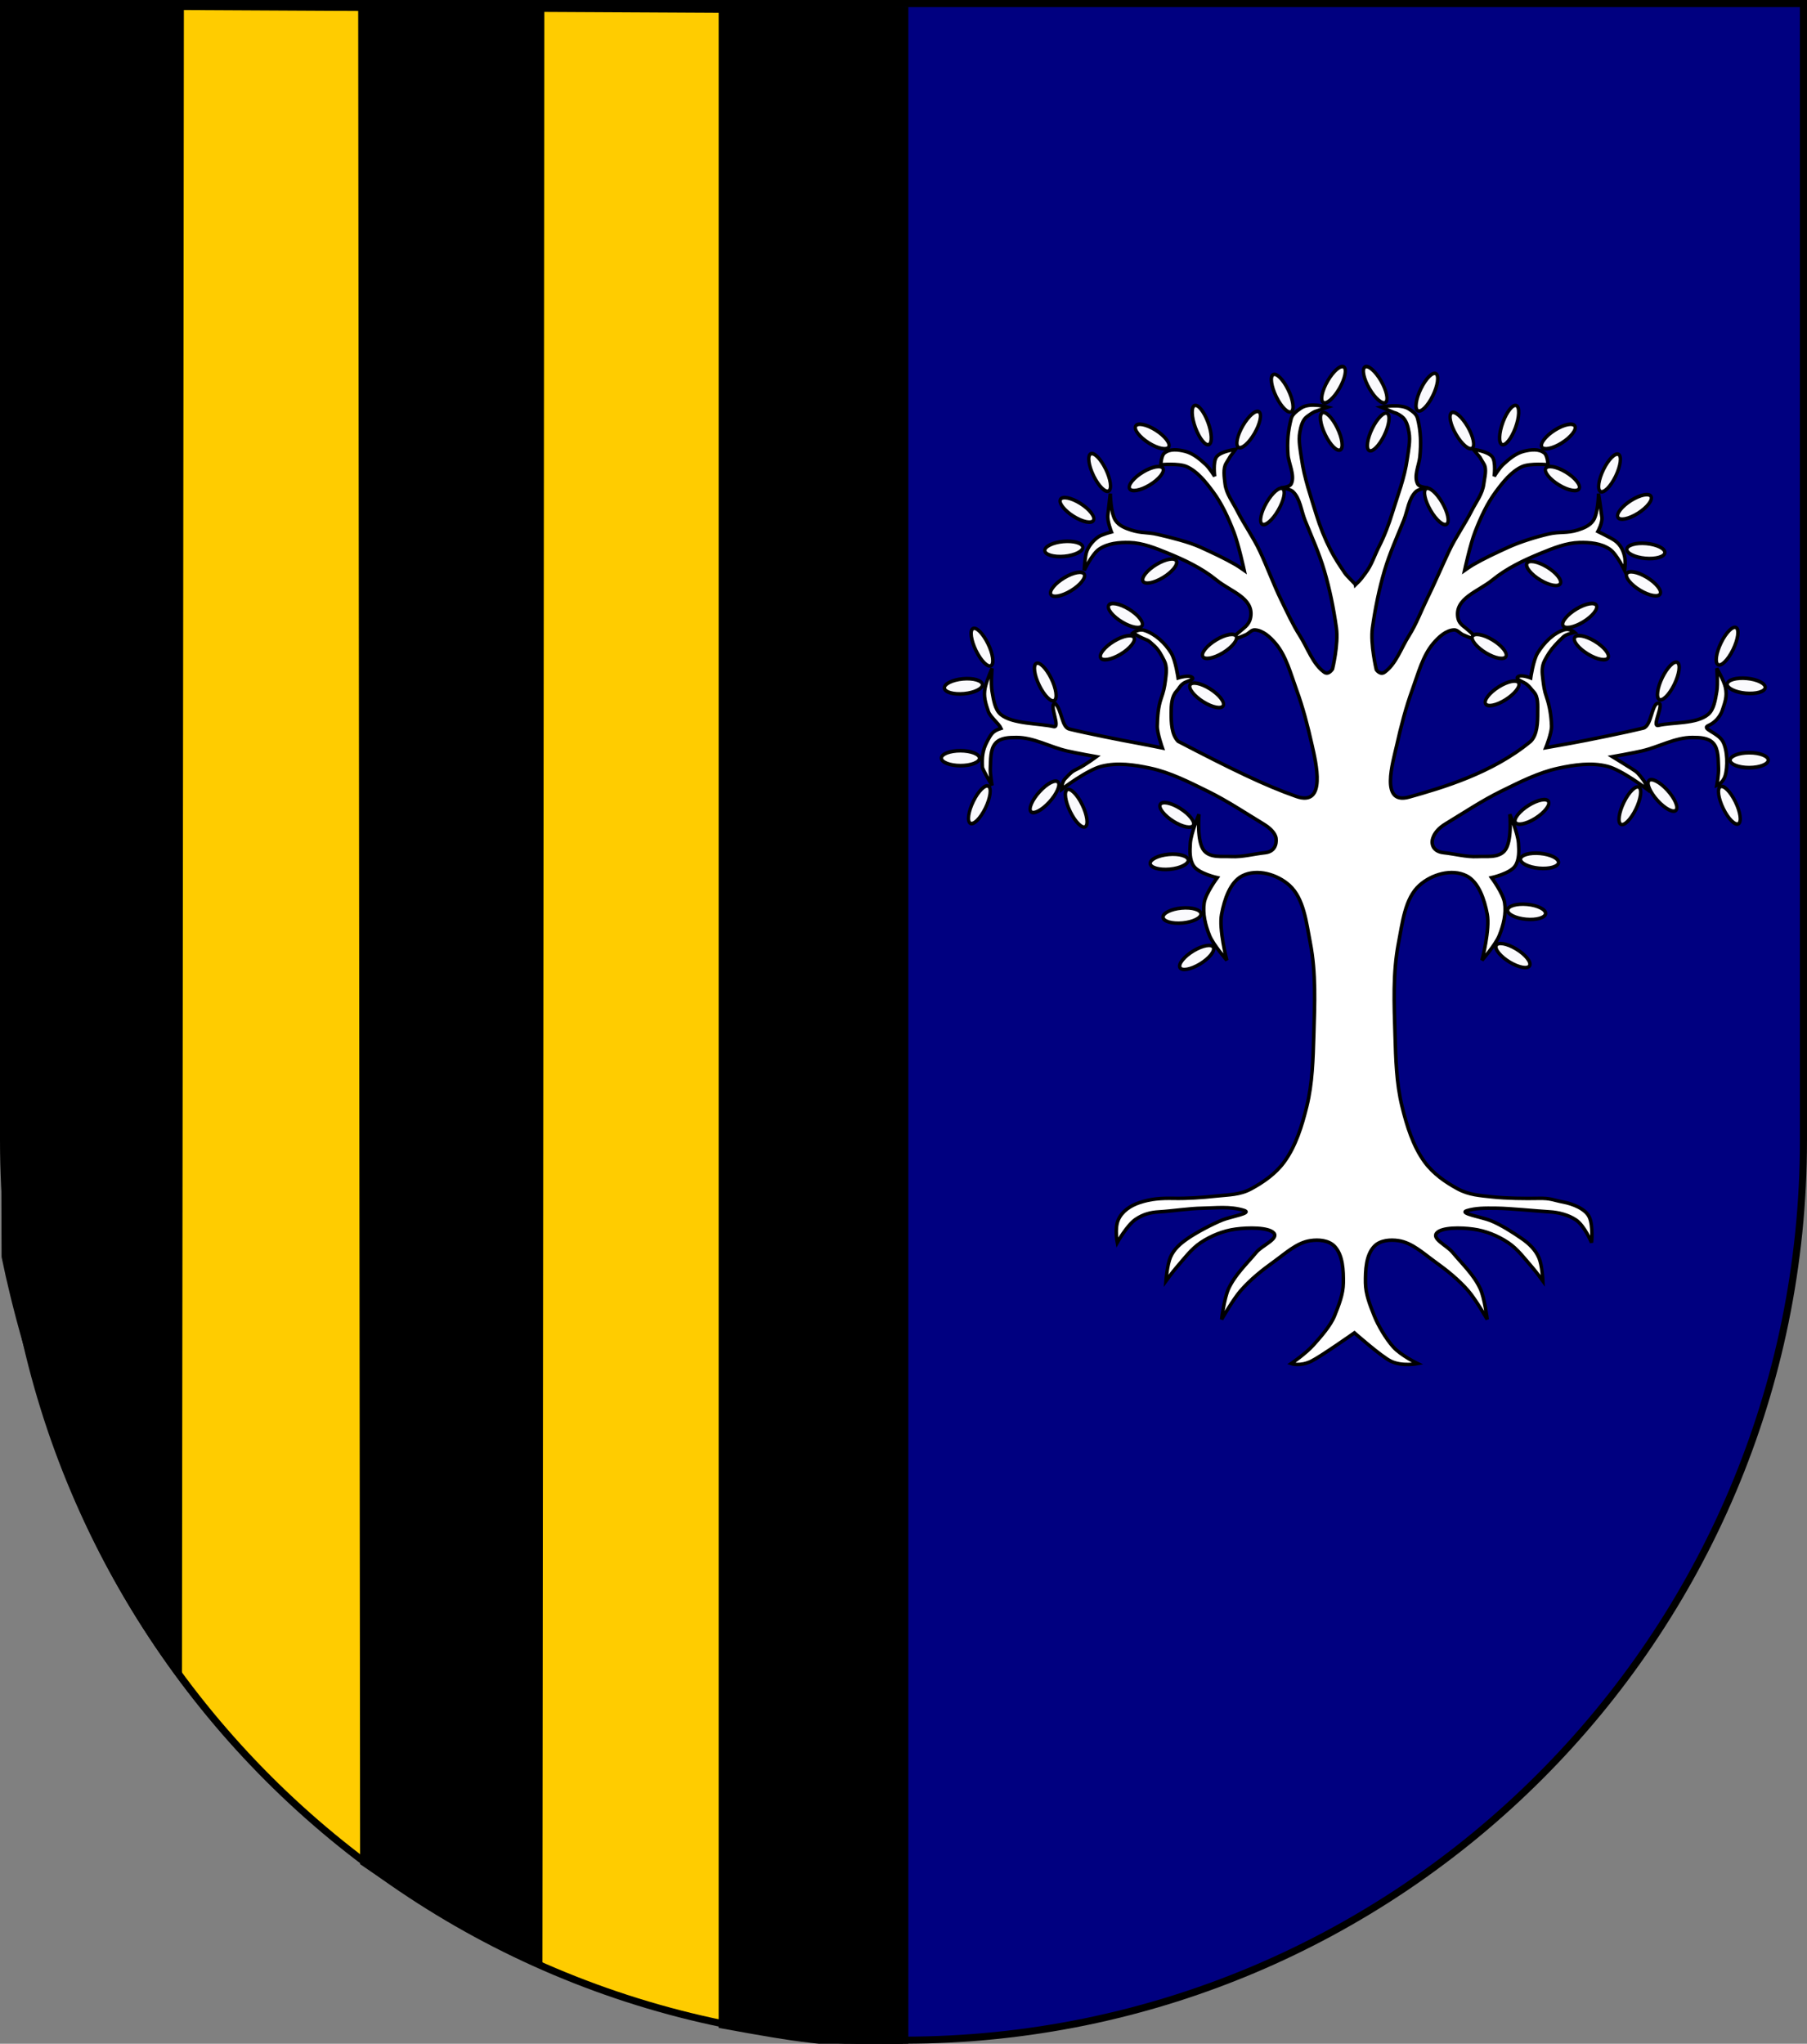 <?xml version="1.0" encoding="UTF-8" standalone="no"?>
<!-- Created with Inkscape (http://www.inkscape.org/) -->
<svg
   xmlns:ns="http://creativecommons.org/ns#"
   xmlns:dc="http://purl.org/dc/elements/1.1/"
   xmlns:cc="http://web.resource.org/cc/"
   xmlns:rdf="http://www.w3.org/1999/02/22-rdf-syntax-ns#"
   xmlns:svg="http://www.w3.org/2000/svg"
   xmlns="http://www.w3.org/2000/svg"
   xmlns:sodipodi="http://sodipodi.sourceforge.net/DTD/sodipodi-0.dtd"
   xmlns:inkscape="http://www.inkscape.org/namespaces/inkscape"
   width="763"
   height="863"
   id="svg2"
   version="1.1"
   inkscape:version="0.45.1"
   sodipodi:docname="Wappen Rahjadne von Mersingen-Keres.svg"
   sodipodi:version="0.32"
   inkscape:output_extension="org.inkscape.output.svg.inkscape"
   sodipodi:docbase="D:\Victor\Downloads\Wappen">
  <rect width="100%" height="100%" fill="#808080" stroke="none"/>
  <defs
     id="defs4">
    <inkscape:perspective
       sodipodi:type="inkscape:persp3d"
       inkscape:vp_x="0 : 526.18109 : 1"
       inkscape:vp_y="0 : 1000 : 0"
       inkscape:vp_z="744.09448 : 526.18109 : 1"
       inkscape:persp3d-origin="372.04724 : 350.78739 : 1"
       id="perspective10" />
    <inkscape:perspective
       id="perspective2828"
       inkscape:persp3d-origin="0.5 : 0.33333333 : 1"
       inkscape:vp_z="1 : 0.5 : 1"
       inkscape:vp_y="0 : 1000 : 0"
       inkscape:vp_x="0 : 0.5 : 1"
       sodipodi:type="inkscape:persp3d" />
    <inkscape:perspective
       id="perspective2828-7"
       inkscape:persp3d-origin="0.5 : 0.33333333 : 1"
       inkscape:vp_z="1 : 0.5 : 1"
       inkscape:vp_y="0 : 1000 : 0"
       inkscape:vp_x="0 : 0.5 : 1"
       sodipodi:type="inkscape:persp3d" />
    <inkscape:perspective
       id="perspective3640"
       inkscape:persp3d-origin="0.5 : 0.33333333 : 1"
       inkscape:vp_z="1 : 0.5 : 1"
       inkscape:vp_y="0 : 1000 : 0"
       inkscape:vp_x="0 : 0.5 : 1"
       sodipodi:type="inkscape:persp3d" />
    <inkscape:perspective
       id="perspective3670"
       inkscape:persp3d-origin="0.5 : 0.33333333 : 1"
       inkscape:vp_z="1 : 0.5 : 1"
       inkscape:vp_y="0 : 1000 : 0"
       inkscape:vp_x="0 : 0.5 : 1"
       sodipodi:type="inkscape:persp3d" />
    <inkscape:perspective
       id="perspective3693"
       inkscape:persp3d-origin="0.5 : 0.33333333 : 1"
       inkscape:vp_z="1 : 0.5 : 1"
       inkscape:vp_y="0 : 1000 : 0"
       inkscape:vp_x="0 : 0.5 : 1"
       sodipodi:type="inkscape:persp3d" />
    <inkscape:perspective
       id="perspective3720"
       inkscape:persp3d-origin="0.5 : 0.33333333 : 1"
       inkscape:vp_z="1 : 0.5 : 1"
       inkscape:vp_y="0 : 1000 : 0"
       inkscape:vp_x="0 : 0.5 : 1"
       sodipodi:type="inkscape:persp3d" />
    <inkscape:perspective
       id="perspective3747"
       inkscape:persp3d-origin="0.5 : 0.33333333 : 1"
       inkscape:vp_z="1 : 0.5 : 1"
       inkscape:vp_y="0 : 1000 : 0"
       inkscape:vp_x="0 : 0.5 : 1"
       sodipodi:type="inkscape:persp3d" />
    <inkscape:perspective
       id="perspective3763"
       inkscape:persp3d-origin="0.5 : 0.33333333 : 1"
       inkscape:vp_z="1 : 0.5 : 1"
       inkscape:vp_y="0 : 1000 : 0"
       inkscape:vp_x="0 : 0.5 : 1"
       sodipodi:type="inkscape:persp3d" />
    <inkscape:perspective
       id="perspective3792"
       inkscape:persp3d-origin="0.5 : 0.33333333 : 1"
       inkscape:vp_z="1 : 0.5 : 1"
       inkscape:vp_y="0 : 1000 : 0"
       inkscape:vp_x="0 : 0.5 : 1"
       sodipodi:type="inkscape:persp3d" />
    <inkscape:perspective
       id="perspective3814"
       inkscape:persp3d-origin="0.5 : 0.33333333 : 1"
       inkscape:vp_z="1 : 0.5 : 1"
       inkscape:vp_y="0 : 1000 : 0"
       inkscape:vp_x="0 : 0.5 : 1"
       sodipodi:type="inkscape:persp3d" />
    <inkscape:perspective
       id="perspective3841"
       inkscape:persp3d-origin="0.5 : 0.33333333 : 1"
       inkscape:vp_z="1 : 0.5 : 1"
       inkscape:vp_y="0 : 1000 : 0"
       inkscape:vp_x="0 : 0.5 : 1"
       sodipodi:type="inkscape:persp3d" />
    <inkscape:perspective
       id="perspective3841-5"
       inkscape:persp3d-origin="0.5 : 0.33333333 : 1"
       inkscape:vp_z="1 : 0.5 : 1"
       inkscape:vp_y="0 : 1000 : 0"
       inkscape:vp_x="0 : 0.5 : 1"
       sodipodi:type="inkscape:persp3d" />
    <inkscape:perspective
       id="perspective3872"
       inkscape:persp3d-origin="0.5 : 0.33333333 : 1"
       inkscape:vp_z="1 : 0.5 : 1"
       inkscape:vp_y="0 : 1000 : 0"
       inkscape:vp_x="0 : 0.5 : 1"
       sodipodi:type="inkscape:persp3d" />
    <inkscape:perspective
       id="perspective3898"
       inkscape:persp3d-origin="0.5 : 0.33333333 : 1"
       inkscape:vp_z="1 : 0.5 : 1"
       inkscape:vp_y="0 : 1000 : 0"
       inkscape:vp_x="0 : 0.5 : 1"
       sodipodi:type="inkscape:persp3d" />
    <inkscape:perspective
       id="perspective3920"
       inkscape:persp3d-origin="0.5 : 0.33333333 : 1"
       inkscape:vp_z="1 : 0.5 : 1"
       inkscape:vp_y="0 : 1000 : 0"
       inkscape:vp_x="0 : 0.5 : 1"
       sodipodi:type="inkscape:persp3d" />
    <inkscape:perspective
       id="perspective2860"
       inkscape:persp3d-origin="0.5 : 0.33333333 : 1"
       inkscape:vp_z="1 : 0.5 : 1"
       inkscape:vp_y="0 : 1000 : 0"
       inkscape:vp_x="0 : 0.5 : 1"
       sodipodi:type="inkscape:persp3d" />
    <inkscape:perspective
       id="perspective3672"
       inkscape:persp3d-origin="0.5 : 0.33333333 : 1"
       inkscape:vp_z="1 : 0.5 : 1"
       inkscape:vp_y="0 : 1000 : 0"
       inkscape:vp_x="0 : 0.5 : 1"
       sodipodi:type="inkscape:persp3d" />
    <inkscape:perspective
       id="perspective3695"
       inkscape:persp3d-origin="0.5 : 0.33333333 : 1"
       inkscape:vp_z="1 : 0.5 : 1"
       inkscape:vp_y="0 : 1000 : 0"
       inkscape:vp_x="0 : 0.5 : 1"
       sodipodi:type="inkscape:persp3d" />
    <inkscape:perspective
       id="perspective3261"
       inkscape:persp3d-origin="0.5 : 0.33333333 : 1"
       inkscape:vp_z="1 : 0.5 : 1"
       inkscape:vp_y="0 : 1000 : 0"
       inkscape:vp_x="0 : 0.5 : 1"
       sodipodi:type="inkscape:persp3d" />
    <inkscape:perspective
       id="perspective2828-1"
       inkscape:persp3d-origin="0.5 : 0.33333333 : 1"
       inkscape:vp_z="1 : 0.5 : 1"
       inkscape:vp_y="0 : 1000 : 0"
       inkscape:vp_x="0 : 0.5 : 1"
       sodipodi:type="inkscape:persp3d" />
    <inkscape:perspective
       id="perspective3652"
       inkscape:persp3d-origin="0.5 : 0.33333333 : 1"
       inkscape:vp_z="1 : 0.5 : 1"
       inkscape:vp_y="0 : 1000 : 0"
       inkscape:vp_x="0 : 0.5 : 1"
       sodipodi:type="inkscape:persp3d" />
    <inkscape:perspective
       id="perspective3652-2"
       inkscape:persp3d-origin="0.5 : 0.33333333 : 1"
       inkscape:vp_z="1 : 0.5 : 1"
       inkscape:vp_y="0 : 1000 : 0"
       inkscape:vp_x="0 : 0.5 : 1"
       sodipodi:type="inkscape:persp3d" />
    <inkscape:perspective
       id="perspective3652-5"
       inkscape:persp3d-origin="0.5 : 0.33333333 : 1"
       inkscape:vp_z="1 : 0.5 : 1"
       inkscape:vp_y="0 : 1000 : 0"
       inkscape:vp_x="0 : 0.5 : 1"
       sodipodi:type="inkscape:persp3d" />
    <inkscape:perspective
       id="perspective3727"
       inkscape:persp3d-origin="0.5 : 0.33333333 : 1"
       inkscape:vp_z="1 : 0.5 : 1"
       inkscape:vp_y="0 : 1000 : 0"
       inkscape:vp_x="0 : 0.5 : 1"
       sodipodi:type="inkscape:persp3d" />
    <inkscape:perspective
       id="perspective3843"
       inkscape:persp3d-origin="0.5 : 0.33333333 : 1"
       inkscape:vp_z="1 : 0.5 : 1"
       inkscape:vp_y="0 : 1000 : 0"
       inkscape:vp_x="0 : 0.5 : 1"
       sodipodi:type="inkscape:persp3d" />
    <inkscape:perspective
       id="perspective3970"
       inkscape:persp3d-origin="0.5 : 0.33333333 : 1"
       inkscape:vp_z="1 : 0.5 : 1"
       inkscape:vp_y="0 : 1000 : 0"
       inkscape:vp_x="0 : 0.5 : 1"
       sodipodi:type="inkscape:persp3d" />
    <inkscape:perspective
       id="perspective4007"
       inkscape:persp3d-origin="0.5 : 0.33333333 : 1"
       inkscape:vp_z="1 : 0.5 : 1"
       inkscape:vp_y="0 : 1000 : 0"
       inkscape:vp_x="0 : 0.5 : 1"
       sodipodi:type="inkscape:persp3d" />
    <inkscape:perspective
       id="perspective4062"
       inkscape:persp3d-origin="0.5 : 0.33333333 : 1"
       inkscape:vp_z="1 : 0.5 : 1"
       inkscape:vp_y="0 : 1000 : 0"
       inkscape:vp_x="0 : 0.5 : 1"
       sodipodi:type="inkscape:persp3d" />
    <inkscape:perspective
       id="perspective4153"
       inkscape:persp3d-origin="0.5 : 0.33333333 : 1"
       inkscape:vp_z="1 : 0.5 : 1"
       inkscape:vp_y="0 : 1000 : 0"
       inkscape:vp_x="0 : 0.5 : 1"
       sodipodi:type="inkscape:persp3d" />
    <inkscape:perspective
       id="perspective4316"
       inkscape:persp3d-origin="0.5 : 0.33333333 : 1"
       inkscape:vp_z="1 : 0.5 : 1"
       inkscape:vp_y="0 : 1000 : 0"
       inkscape:vp_x="0 : 0.5 : 1"
       sodipodi:type="inkscape:persp3d" />
    <inkscape:perspective
       id="perspective4316-9"
       inkscape:persp3d-origin="0.5 : 0.33333333 : 1"
       inkscape:vp_z="1 : 0.5 : 1"
       inkscape:vp_y="0 : 1000 : 0"
       inkscape:vp_x="0 : 0.5 : 1"
       sodipodi:type="inkscape:persp3d" />
    <inkscape:perspective
       id="perspective2991"
       inkscape:persp3d-origin="0.5 : 0.33333333 : 1"
       inkscape:vp_z="1 : 0.5 : 1"
       inkscape:vp_y="0 : 1000 : 0"
       inkscape:vp_x="0 : 0.5 : 1"
       sodipodi:type="inkscape:persp3d" />
    <filter
       id="filter3144-1"
       inkscape:label="Specular light"
       inkscape:menu="ABCs"
       inkscape:menu-tooltip="Basic specular bevel to use for building textures"
       color-interpolation-filters="sRGB">
      <feGaussianBlur
         id="feGaussianBlur3146-6"
         result="result0"
         in="SourceAlpha"
         stdDeviation="6" />
      <feSpecularLighting
         id="feSpecularLighting3148-5"
         specularExponent="25"
         specularConstant="1"
         surfaceScale="10"
         lighting-color="#ffffff"
         result="result1"
         in="result0">
        <feDistantLight
           id="feDistantLight3150-7"
           azimuth="235"
           elevation="45" />
      </feSpecularLighting>
      <feComposite
         k4="0"
         k1="0"
         id="feComposite3152-5"
         in2="result1"
         k3="1"
         k2="1"
         operator="arithmetic"
         result="result4"
         in="SourceGraphic" />
      <feComposite
         id="feComposite3154-4"
         in2="SourceAlpha"
         operator="in"
         result="result2"
         in="result4" />
    </filter>
    <filter
       id="filter3144"
       inkscape:label="Specular light"
       inkscape:menu="ABCs"
       inkscape:menu-tooltip="Basic specular bevel to use for building textures"
       color-interpolation-filters="sRGB">
      <feGaussianBlur
         id="feGaussianBlur3146"
         result="result0"
         in="SourceAlpha"
         stdDeviation="6" />
      <feSpecularLighting
         id="feSpecularLighting3148"
         specularExponent="25"
         specularConstant="1"
         surfaceScale="10"
         lighting-color="#ffffff"
         result="result1"
         in="result0">
        <feDistantLight
           id="feDistantLight3150"
           azimuth="235"
           elevation="45" />
      </feSpecularLighting>
      <feComposite
         id="feComposite3152"
         in2="result1"
         k3="1"
         k2="1"
         operator="arithmetic"
         result="result4"
         in="SourceGraphic"
         k1="0"
         k4="0" />
      <feComposite
         id="feComposite3154"
         in2="SourceAlpha"
         operator="in"
         result="result2"
         in="result4" />
    </filter>
    <filter
       id="filter2820-2-1"
       inkscape:label="Specular light"
       inkscape:menu="ABCs"
       inkscape:menu-tooltip="Basic specular bevel to use for building textures"
       color-interpolation-filters="sRGB">
      <feGaussianBlur
         id="feGaussianBlur2822-4-5"
         result="result0"
         in="SourceAlpha"
         stdDeviation="6" />
      <feSpecularLighting
         id="feSpecularLighting2824-5-4"
         specularExponent="25"
         specularConstant="1"
         surfaceScale="10"
         lighting-color="#ffffff"
         result="result1"
         in="result0">
        <feDistantLight
           id="feDistantLight2826-5-2"
           azimuth="235"
           elevation="45" />
      </feSpecularLighting>
      <feComposite
         k4="0"
         k1="0"
         id="feComposite2828-1-0"
         in2="result1"
         k3="1"
         k2="1"
         operator="arithmetic"
         result="result4"
         in="SourceGraphic" />
      <feComposite
         id="feComposite2830-7-97"
         in2="SourceAlpha"
         operator="in"
         result="result2"
         in="result4" />
    </filter>
    <filter
       id="filter2820-8"
       inkscape:label="Specular light"
       inkscape:menu="ABCs"
       inkscape:menu-tooltip="Basic specular bevel to use for building textures"
       color-interpolation-filters="sRGB">
      <feGaussianBlur
         id="feGaussianBlur2822-82"
         result="result0"
         in="SourceAlpha"
         stdDeviation="6" />
      <feSpecularLighting
         id="feSpecularLighting2824-9"
         specularExponent="25"
         specularConstant="1"
         surfaceScale="10"
         lighting-color="#ffffff"
         result="result1"
         in="result0">
        <feDistantLight
           id="feDistantLight2826-1"
           azimuth="235"
           elevation="45" />
      </feSpecularLighting>
      <feComposite
         k4="0"
         k1="0"
         id="feComposite2828-35"
         in2="result1"
         k3="1"
         k2="1"
         operator="arithmetic"
         result="result4"
         in="SourceGraphic" />
      <feComposite
         id="feComposite2830-9"
         in2="SourceAlpha"
         operator="in"
         result="result2"
         in="result4" />
    </filter>
    <filter
       id="filter2820-1-6"
       inkscape:label="Specular light"
       inkscape:menu="ABCs"
       inkscape:menu-tooltip="Basic specular bevel to use for building textures"
       color-interpolation-filters="sRGB">
      <feGaussianBlur
         id="feGaussianBlur2822-7-1"
         result="result0"
         in="SourceAlpha"
         stdDeviation="6" />
      <feSpecularLighting
         id="feSpecularLighting2824-4-3"
         specularExponent="25"
         specularConstant="1"
         surfaceScale="10"
         lighting-color="#ffffff"
         result="result1"
         in="result0">
        <feDistantLight
           id="feDistantLight2826-0-8"
           azimuth="235"
           elevation="45" />
      </feSpecularLighting>
      <feComposite
         k4="0"
         k1="0"
         id="feComposite2828-9-9"
         in2="result1"
         k3="1"
         k2="1"
         operator="arithmetic"
         result="result4"
         in="SourceGraphic" />
      <feComposite
         id="feComposite2830-4-3"
         in2="SourceAlpha"
         operator="in"
         result="result2"
         in="result4" />
    </filter>
    <filter
       id="filter2820-24"
       inkscape:label="Specular light"
       inkscape:menu="ABCs"
       inkscape:menu-tooltip="Basic specular bevel to use for building textures"
       color-interpolation-filters="sRGB">
      <feGaussianBlur
         id="feGaussianBlur2822-8"
         result="result0"
         in="SourceAlpha"
         stdDeviation="6" />
      <feSpecularLighting
         id="feSpecularLighting2824-6"
         specularExponent="25"
         specularConstant="1"
         surfaceScale="10"
         lighting-color="#ffffff"
         result="result1"
         in="result0">
        <feDistantLight
           id="feDistantLight2826-50"
           azimuth="235"
           elevation="45" />
      </feSpecularLighting>
      <feComposite
         k4="0"
         k1="0"
         id="feComposite2828-90"
         in2="result1"
         k3="1"
         k2="1"
         operator="arithmetic"
         result="result4"
         in="SourceGraphic" />
      <feComposite
         id="feComposite2830-0"
         in2="SourceAlpha"
         operator="in"
         result="result2"
         in="result4" />
    </filter>
    <filter
       id="filter2820-3"
       inkscape:label="Specular light"
       inkscape:menu="ABCs"
       inkscape:menu-tooltip="Basic specular bevel to use for building textures"
       color-interpolation-filters="sRGB">
      <feGaussianBlur
         id="feGaussianBlur2822-1"
         result="result0"
         in="SourceAlpha"
         stdDeviation="6" />
      <feSpecularLighting
         id="feSpecularLighting2824-2"
         specularExponent="25"
         specularConstant="1"
         surfaceScale="10"
         lighting-color="#ffffff"
         result="result1"
         in="result0">
        <feDistantLight
           id="feDistantLight2826-3"
           azimuth="235"
           elevation="45" />
      </feSpecularLighting>
      <feComposite
         k4="0"
         k1="0"
         id="feComposite2828-3"
         in2="result1"
         k3="1"
         k2="1"
         operator="arithmetic"
         result="result4"
         in="SourceGraphic" />
      <feComposite
         id="feComposite2830-41"
         in2="SourceAlpha"
         operator="in"
         result="result2"
         in="result4" />
    </filter>
    <filter
       id="filter2820-1-1"
       inkscape:label="Specular light"
       inkscape:menu="ABCs"
       inkscape:menu-tooltip="Basic specular bevel to use for building textures"
       color-interpolation-filters="sRGB">
      <feGaussianBlur
         id="feGaussianBlur2822-7-3"
         result="result0"
         in="SourceAlpha"
         stdDeviation="6" />
      <feSpecularLighting
         id="feSpecularLighting2824-4-8"
         specularExponent="25"
         specularConstant="1"
         surfaceScale="10"
         lighting-color="#ffffff"
         result="result1"
         in="result0">
        <feDistantLight
           id="feDistantLight2826-0-7"
           azimuth="235"
           elevation="45" />
      </feSpecularLighting>
      <feComposite
         k4="0"
         k1="0"
         id="feComposite2828-9-4"
         in2="result1"
         k3="1"
         k2="1"
         operator="arithmetic"
         result="result4"
         in="SourceGraphic" />
      <feComposite
         id="feComposite2830-4-2"
         in2="SourceAlpha"
         operator="in"
         result="result2"
         in="result4" />
    </filter>
    <filter
       id="filter2820-2-7"
       inkscape:label="Specular light"
       inkscape:menu="ABCs"
       inkscape:menu-tooltip="Basic specular bevel to use for building textures"
       color-interpolation-filters="sRGB">
      <feGaussianBlur
         id="feGaussianBlur2822-4-79"
         result="result0"
         in="SourceAlpha"
         stdDeviation="6" />
      <feSpecularLighting
         id="feSpecularLighting2824-5-3"
         specularExponent="25"
         specularConstant="1"
         surfaceScale="10"
         lighting-color="#ffffff"
         result="result1"
         in="result0">
        <feDistantLight
           id="feDistantLight2826-5-19"
           azimuth="235"
           elevation="45" />
      </feSpecularLighting>
      <feComposite
         k4="0"
         k1="0"
         id="feComposite2828-1-86"
         in2="result1"
         k3="1"
         k2="1"
         operator="arithmetic"
         result="result4"
         in="SourceGraphic" />
      <feComposite
         id="feComposite2830-7-5"
         in2="SourceAlpha"
         operator="in"
         result="result2"
         in="result4" />
    </filter>
    <filter
       id="filter2820-15"
       inkscape:label="Specular light"
       inkscape:menu="ABCs"
       inkscape:menu-tooltip="Basic specular bevel to use for building textures"
       color-interpolation-filters="sRGB">
      <feGaussianBlur
         id="feGaussianBlur2822-2"
         result="result0"
         in="SourceAlpha"
         stdDeviation="6" />
      <feSpecularLighting
         id="feSpecularLighting2824-7"
         specularExponent="25"
         specularConstant="1"
         surfaceScale="10"
         lighting-color="#ffffff"
         result="result1"
         in="result0">
        <feDistantLight
           id="feDistantLight2826-6"
           azimuth="235"
           elevation="45" />
      </feSpecularLighting>
      <feComposite
         k4="0"
         k1="0"
         id="feComposite2828-14"
         in2="result1"
         k3="1"
         k2="1"
         operator="arithmetic"
         result="result4"
         in="SourceGraphic" />
      <feComposite
         id="feComposite2830-2"
         in2="SourceAlpha"
         operator="in"
         result="result2"
         in="result4" />
    </filter>
    <filter
       id="filter2820-1-3"
       inkscape:label="Specular light"
       inkscape:menu="ABCs"
       inkscape:menu-tooltip="Basic specular bevel to use for building textures"
       color-interpolation-filters="sRGB">
      <feGaussianBlur
         id="feGaussianBlur2822-7-2"
         result="result0"
         in="SourceAlpha"
         stdDeviation="6" />
      <feSpecularLighting
         id="feSpecularLighting2824-4-2"
         specularExponent="25"
         specularConstant="1"
         surfaceScale="10"
         lighting-color="#ffffff"
         result="result1"
         in="result0">
        <feDistantLight
           id="feDistantLight2826-0-1"
           azimuth="235"
           elevation="45" />
      </feSpecularLighting>
      <feComposite
         k4="0"
         k1="0"
         id="feComposite2828-9-6"
         in2="result1"
         k3="1"
         k2="1"
         operator="arithmetic"
         result="result4"
         in="SourceGraphic" />
      <feComposite
         id="feComposite2830-4-8"
         in2="SourceAlpha"
         operator="in"
         result="result2"
         in="result4" />
    </filter>
    <filter
       id="filter2820-2-5"
       inkscape:label="Specular light"
       inkscape:menu="ABCs"
       inkscape:menu-tooltip="Basic specular bevel to use for building textures"
       color-interpolation-filters="sRGB">
      <feGaussianBlur
         id="feGaussianBlur2822-4-7"
         result="result0"
         in="SourceAlpha"
         stdDeviation="6" />
      <feSpecularLighting
         id="feSpecularLighting2824-5-6"
         specularExponent="25"
         specularConstant="1"
         surfaceScale="10"
         lighting-color="#ffffff"
         result="result1"
         in="result0">
        <feDistantLight
           id="feDistantLight2826-5-1"
           azimuth="235"
           elevation="45" />
      </feSpecularLighting>
      <feComposite
         k4="0"
         k1="0"
         id="feComposite2828-1-8"
         in2="result1"
         k3="1"
         k2="1"
         operator="arithmetic"
         result="result4"
         in="SourceGraphic" />
      <feComposite
         id="feComposite2830-7-9"
         in2="SourceAlpha"
         operator="in"
         result="result2"
         in="result4" />
    </filter>
    <filter
       id="filter3198"
       inkscape:label="Specular light"
       inkscape:menu="ABCs"
       inkscape:menu-tooltip="Basic specular bevel to use for building textures"
       color-interpolation-filters="sRGB">
      <feGaussianBlur
         id="feGaussianBlur3200"
         result="result0"
         in="SourceAlpha"
         stdDeviation="6" />
      <feSpecularLighting
         id="feSpecularLighting3202"
         specularExponent="25"
         specularConstant="1"
         surfaceScale="10"
         lighting-color="#ffffff"
         result="result1"
         in="result0">
        <feDistantLight
           id="feDistantLight3204"
           azimuth="235"
           elevation="45" />
      </feSpecularLighting>
      <feComposite
         id="feComposite3206"
         in2="result1"
         k3="1"
         k2="1"
         operator="arithmetic"
         result="result4"
         in="SourceGraphic"
         k1="0"
         k4="0" />
      <feComposite
         id="feComposite3208"
         in2="SourceAlpha"
         operator="in"
         result="result2"
         in="result4" />
    </filter>
    <filter
       id="filter2820"
       inkscape:label="Specular light"
       inkscape:menu="ABCs"
       inkscape:menu-tooltip="Basic specular bevel to use for building textures"
       color-interpolation-filters="sRGB">
      <feGaussianBlur
         id="feGaussianBlur2822"
         result="result0"
         in="SourceAlpha"
         stdDeviation="6" />
      <feSpecularLighting
         id="feSpecularLighting2824"
         specularExponent="25"
         specularConstant="1"
         surfaceScale="10"
         lighting-color="#ffffff"
         result="result1"
         in="result0">
        <feDistantLight
           id="feDistantLight2826"
           azimuth="235"
           elevation="45" />
      </feSpecularLighting>
      <feComposite
         id="feComposite2828"
         in2="result1"
         k3="1"
         k2="1"
         operator="arithmetic"
         result="result4"
         in="SourceGraphic"
         k1="0"
         k4="0" />
      <feComposite
         id="feComposite2830"
         in2="SourceAlpha"
         operator="in"
         result="result2"
         in="result4" />
    </filter>
    <filter
       id="filter2820-1"
       inkscape:label="Specular light"
       inkscape:menu="ABCs"
       inkscape:menu-tooltip="Basic specular bevel to use for building textures"
       color-interpolation-filters="sRGB">
      <feGaussianBlur
         id="feGaussianBlur2822-7"
         result="result0"
         in="SourceAlpha"
         stdDeviation="6" />
      <feSpecularLighting
         id="feSpecularLighting2824-4"
         specularExponent="25"
         specularConstant="1"
         surfaceScale="10"
         lighting-color="#ffffff"
         result="result1"
         in="result0">
        <feDistantLight
           id="feDistantLight2826-0"
           azimuth="235"
           elevation="45" />
      </feSpecularLighting>
      <feComposite
         k4="0"
         k1="0"
         id="feComposite2828-9"
         in2="result1"
         k3="1"
         k2="1"
         operator="arithmetic"
         result="result4"
         in="SourceGraphic" />
      <feComposite
         id="feComposite2830-4"
         in2="SourceAlpha"
         operator="in"
         result="result2"
         in="result4" />
    </filter>
    <filter
       id="filter2820-2"
       inkscape:label="Specular light"
       inkscape:menu="ABCs"
       inkscape:menu-tooltip="Basic specular bevel to use for building textures"
       color-interpolation-filters="sRGB">
      <feGaussianBlur
         id="feGaussianBlur2822-4"
         result="result0"
         in="SourceAlpha"
         stdDeviation="6" />
      <feSpecularLighting
         id="feSpecularLighting2824-5"
         specularExponent="25"
         specularConstant="1"
         surfaceScale="10"
         lighting-color="#ffffff"
         result="result1"
         in="result0">
        <feDistantLight
           id="feDistantLight2826-5"
           azimuth="235"
           elevation="45" />
      </feSpecularLighting>
      <feComposite
         k4="0"
         k1="0"
         id="feComposite2828-1"
         in2="result1"
         k3="1"
         k2="1"
         operator="arithmetic"
         result="result4"
         in="SourceGraphic" />
      <feComposite
         id="feComposite2830-7"
         in2="SourceAlpha"
         operator="in"
         result="result2"
         in="result4" />
    </filter>
    <inkscape:perspective
       id="perspective3838"
       inkscape:persp3d-origin="0.5 : 0.33333333 : 1"
       inkscape:vp_z="1 : 0.5 : 1"
       inkscape:vp_y="0 : 1000 : 0"
       inkscape:vp_x="0 : 0.5 : 1"
       sodipodi:type="inkscape:persp3d" />
    <inkscape:perspective
       id="perspective3781"
       inkscape:persp3d-origin="0.5 : 0.33333333 : 1"
       inkscape:vp_z="1 : 0.5 : 1"
       inkscape:vp_y="0 : 1000 : 0"
       inkscape:vp_x="0 : 0.5 : 1"
       sodipodi:type="inkscape:persp3d" />
    <inkscape:perspective
       id="perspective3806"
       inkscape:persp3d-origin="0.5 : 0.33333333 : 1"
       inkscape:vp_z="1 : 0.5 : 1"
       inkscape:vp_y="0 : 1000 : 0"
       inkscape:vp_x="0 : 0.5 : 1"
       sodipodi:type="inkscape:persp3d" />
    <inkscape:perspective
       id="perspective3829"
       inkscape:persp3d-origin="0.5 : 0.33333333 : 1"
       inkscape:vp_z="1 : 0.5 : 1"
       inkscape:vp_y="0 : 1000 : 0"
       inkscape:vp_x="0 : 0.5 : 1"
       sodipodi:type="inkscape:persp3d" />
    <inkscape:perspective
       id="perspective3883"
       inkscape:persp3d-origin="0.5 : 0.33333333 : 1"
       inkscape:vp_z="1 : 0.5 : 1"
       inkscape:vp_y="0 : 1000 : 0"
       inkscape:vp_x="0 : 0.5 : 1"
       sodipodi:type="inkscape:persp3d" />
    <inkscape:perspective
       id="perspective3883-1"
       inkscape:persp3d-origin="0.5 : 0.33333333 : 1"
       inkscape:vp_z="1 : 0.5 : 1"
       inkscape:vp_y="0 : 1000 : 0"
       inkscape:vp_x="0 : 0.5 : 1"
       sodipodi:type="inkscape:persp3d" />
    <inkscape:perspective
       id="perspective3883-2"
       inkscape:persp3d-origin="0.5 : 0.33333333 : 1"
       inkscape:vp_z="1 : 0.5 : 1"
       inkscape:vp_y="0 : 1000 : 0"
       inkscape:vp_x="0 : 0.5 : 1"
       sodipodi:type="inkscape:persp3d" />
    <inkscape:perspective
       id="perspective3923"
       inkscape:persp3d-origin="0.5 : 0.33333333 : 1"
       inkscape:vp_z="1 : 0.5 : 1"
       inkscape:vp_y="0 : 1000 : 0"
       inkscape:vp_x="0 : 0.5 : 1"
       sodipodi:type="inkscape:persp3d" />
    <inkscape:perspective
       id="perspective3923-3"
       inkscape:persp3d-origin="0.5 : 0.33333333 : 1"
       inkscape:vp_z="1 : 0.5 : 1"
       inkscape:vp_y="0 : 1000 : 0"
       inkscape:vp_x="0 : 0.5 : 1"
       sodipodi:type="inkscape:persp3d" />
    <inkscape:perspective
       id="perspective3923-8"
       inkscape:persp3d-origin="0.5 : 0.33333333 : 1"
       inkscape:vp_z="1 : 0.5 : 1"
       inkscape:vp_y="0 : 1000 : 0"
       inkscape:vp_x="0 : 0.5 : 1"
       sodipodi:type="inkscape:persp3d" />
    <inkscape:perspective
       id="perspective3923-2"
       inkscape:persp3d-origin="0.5 : 0.33333333 : 1"
       inkscape:vp_z="1 : 0.5 : 1"
       inkscape:vp_y="0 : 1000 : 0"
       inkscape:vp_x="0 : 0.5 : 1"
       sodipodi:type="inkscape:persp3d" />
    <inkscape:perspective
       id="perspective3923-23"
       inkscape:persp3d-origin="0.5 : 0.33333333 : 1"
       inkscape:vp_z="1 : 0.5 : 1"
       inkscape:vp_y="0 : 1000 : 0"
       inkscape:vp_x="0 : 0.5 : 1"
       sodipodi:type="inkscape:persp3d" />
    <inkscape:perspective
       id="perspective3923-87"
       inkscape:persp3d-origin="0.5 : 0.33333333 : 1"
       inkscape:vp_z="1 : 0.5 : 1"
       inkscape:vp_y="0 : 1000 : 0"
       inkscape:vp_x="0 : 0.5 : 1"
       sodipodi:type="inkscape:persp3d" />
    <inkscape:perspective
       id="perspective3923-1"
       inkscape:persp3d-origin="0.5 : 0.33333333 : 1"
       inkscape:vp_z="1 : 0.5 : 1"
       inkscape:vp_y="0 : 1000 : 0"
       inkscape:vp_x="0 : 0.5 : 1"
       sodipodi:type="inkscape:persp3d" />
    <inkscape:perspective
       id="perspective4078"
       inkscape:persp3d-origin="0.5 : 0.33333333 : 1"
       inkscape:vp_z="1 : 0.5 : 1"
       inkscape:vp_y="0 : 1000 : 0"
       inkscape:vp_x="0 : 0.5 : 1"
       sodipodi:type="inkscape:persp3d" />
    <inkscape:perspective
       id="perspective4220"
       inkscape:persp3d-origin="0.5 : 0.33333333 : 1"
       inkscape:vp_z="1 : 0.5 : 1"
       inkscape:vp_y="0 : 1000 : 0"
       inkscape:vp_x="0 : 0.5 : 1"
       sodipodi:type="inkscape:persp3d" />
    <inkscape:perspective
       id="perspective4220-6"
       inkscape:persp3d-origin="0.5 : 0.33333333 : 1"
       inkscape:vp_z="1 : 0.5 : 1"
       inkscape:vp_y="0 : 1000 : 0"
       inkscape:vp_x="0 : 0.5 : 1"
       sodipodi:type="inkscape:persp3d" />
    <inkscape:perspective
       id="perspective4220-2"
       inkscape:persp3d-origin="0.5 : 0.33333333 : 1"
       inkscape:vp_z="1 : 0.5 : 1"
       inkscape:vp_y="0 : 1000 : 0"
       inkscape:vp_x="0 : 0.5 : 1"
       sodipodi:type="inkscape:persp3d" />
    <inkscape:perspective
       id="perspective4220-8"
       inkscape:persp3d-origin="0.5 : 0.33333333 : 1"
       inkscape:vp_z="1 : 0.5 : 1"
       inkscape:vp_y="0 : 1000 : 0"
       inkscape:vp_x="0 : 0.5 : 1"
       sodipodi:type="inkscape:persp3d" />
    <inkscape:perspective
       id="perspective4220-5"
       inkscape:persp3d-origin="0.5 : 0.33333333 : 1"
       inkscape:vp_z="1 : 0.5 : 1"
       inkscape:vp_y="0 : 1000 : 0"
       inkscape:vp_x="0 : 0.5 : 1"
       sodipodi:type="inkscape:persp3d" />
    <inkscape:perspective
       id="perspective4283"
       inkscape:persp3d-origin="0.5 : 0.33333333 : 1"
       inkscape:vp_z="1 : 0.5 : 1"
       inkscape:vp_y="0 : 1000 : 0"
       inkscape:vp_x="0 : 0.5 : 1"
       sodipodi:type="inkscape:persp3d" />
    <inkscape:perspective
       id="perspective4283-0"
       inkscape:persp3d-origin="0.5 : 0.33333333 : 1"
       inkscape:vp_z="1 : 0.5 : 1"
       inkscape:vp_y="0 : 1000 : 0"
       inkscape:vp_x="0 : 0.5 : 1"
       sodipodi:type="inkscape:persp3d" />
    <inkscape:perspective
       id="perspective3821"
       inkscape:persp3d-origin="0.5 : 0.33333333 : 1"
       inkscape:vp_z="1 : 0.5 : 1"
       inkscape:vp_y="0 : 1000 : 0"
       inkscape:vp_x="0 : 0.5 : 1"
       sodipodi:type="inkscape:persp3d" />
    <inkscape:perspective
       id="perspective3028"
       inkscape:persp3d-origin="0.5 : 0.33333333 : 1"
       inkscape:vp_z="1 : 0.5 : 1"
       inkscape:vp_y="0 : 1000 : 0"
       inkscape:vp_x="0 : 0.5 : 1"
       sodipodi:type="inkscape:persp3d" />
    <inkscape:perspective
       id="perspective3046"
       inkscape:persp3d-origin="0.5 : 0.33333333 : 1"
       inkscape:vp_z="1 : 0.5 : 1"
       inkscape:vp_y="0 : 1000 : 0"
       inkscape:vp_x="0 : 0.5 : 1"
       sodipodi:type="inkscape:persp3d" />
    <inkscape:perspective
       id="perspective3072"
       inkscape:persp3d-origin="0.5 : 0.33333333 : 1"
       inkscape:vp_z="1 : 0.5 : 1"
       inkscape:vp_y="0 : 1000 : 0"
       inkscape:vp_x="0 : 0.5 : 1"
       sodipodi:type="inkscape:persp3d" />
    <inkscape:perspective
       id="perspective3096"
       inkscape:persp3d-origin="0.5 : 0.33333333 : 1"
       inkscape:vp_z="1 : 0.5 : 1"
       inkscape:vp_y="0 : 1000 : 0"
       inkscape:vp_x="0 : 0.5 : 1"
       sodipodi:type="inkscape:persp3d" />
    <inkscape:perspective
       id="perspective3902"
       inkscape:persp3d-origin="0.5 : 0.33333333 : 1"
       inkscape:vp_z="1 : 0.5 : 1"
       inkscape:vp_y="0 : 1000 : 0"
       inkscape:vp_x="0 : 0.5 : 1"
       sodipodi:type="inkscape:persp3d" />
    <inkscape:perspective
       id="perspective3902-9"
       inkscape:persp3d-origin="0.5 : 0.33333333 : 1"
       inkscape:vp_z="1 : 0.5 : 1"
       inkscape:vp_y="0 : 1000 : 0"
       inkscape:vp_x="0 : 0.5 : 1"
       sodipodi:type="inkscape:persp3d" />
    <inkscape:perspective
       id="perspective3933"
       inkscape:persp3d-origin="0.5 : 0.33333333 : 1"
       inkscape:vp_z="1 : 0.5 : 1"
       inkscape:vp_y="0 : 1000 : 0"
       inkscape:vp_x="0 : 0.5 : 1"
       sodipodi:type="inkscape:persp3d" />
    <inkscape:perspective
       id="perspective3627"
       inkscape:persp3d-origin="0.5 : 0.33333333 : 1"
       inkscape:vp_z="1 : 0.5 : 1"
       inkscape:vp_y="0 : 1000 : 0"
       inkscape:vp_x="0 : 0.5 : 1"
       sodipodi:type="inkscape:persp3d" />
    <inkscape:perspective
       id="perspective3823"
       inkscape:persp3d-origin="0.5 : 0.33333333 : 1"
       inkscape:vp_z="1 : 0.5 : 1"
       inkscape:vp_y="0 : 1000 : 0"
       inkscape:vp_x="0 : 0.5 : 1"
       sodipodi:type="inkscape:persp3d" />
    <inkscape:perspective
       id="perspective3823-7"
       inkscape:persp3d-origin="0.5 : 0.33333333 : 1"
       inkscape:vp_z="1 : 0.5 : 1"
       inkscape:vp_y="0 : 1000 : 0"
       inkscape:vp_x="0 : 0.5 : 1"
       sodipodi:type="inkscape:persp3d" />
    <inkscape:perspective
       id="perspective3854"
       inkscape:persp3d-origin="0.5 : 0.33333333 : 1"
       inkscape:vp_z="1 : 0.5 : 1"
       inkscape:vp_y="0 : 1000 : 0"
       inkscape:vp_x="0 : 0.5 : 1"
       sodipodi:type="inkscape:persp3d" />
    <inkscape:perspective
       id="perspective3854-9"
       inkscape:persp3d-origin="0.5 : 0.33333333 : 1"
       inkscape:vp_z="1 : 0.5 : 1"
       inkscape:vp_y="0 : 1000 : 0"
       inkscape:vp_x="0 : 0.5 : 1"
       sodipodi:type="inkscape:persp3d" />
    <inkscape:perspective
       id="perspective3854-8"
       inkscape:persp3d-origin="0.5 : 0.33333333 : 1"
       inkscape:vp_z="1 : 0.5 : 1"
       inkscape:vp_y="0 : 1000 : 0"
       inkscape:vp_x="0 : 0.5 : 1"
       sodipodi:type="inkscape:persp3d" />
    <inkscape:perspective
       id="perspective3854-2"
       inkscape:persp3d-origin="0.5 : 0.33333333 : 1"
       inkscape:vp_z="1 : 0.5 : 1"
       inkscape:vp_y="0 : 1000 : 0"
       inkscape:vp_x="0 : 0.5 : 1"
       sodipodi:type="inkscape:persp3d" />
    <inkscape:perspective
       id="perspective3903"
       inkscape:persp3d-origin="0.5 : 0.33333333 : 1"
       inkscape:vp_z="1 : 0.5 : 1"
       inkscape:vp_y="0 : 1000 : 0"
       inkscape:vp_x="0 : 0.5 : 1"
       sodipodi:type="inkscape:persp3d" />
    <inkscape:perspective
       id="perspective3205"
       inkscape:persp3d-origin="0.5 : 0.33333333 : 1"
       inkscape:vp_z="1 : 0.5 : 1"
       inkscape:vp_y="0 : 1000 : 0"
       inkscape:vp_x="0 : 0.5 : 1"
       sodipodi:type="inkscape:persp3d" />
    <inkscape:perspective
       id="perspective3221"
       inkscape:persp3d-origin="0.5 : 0.33333333 : 1"
       inkscape:vp_z="1 : 0.5 : 1"
       inkscape:vp_y="0 : 1000 : 0"
       inkscape:vp_x="0 : 0.5 : 1"
       sodipodi:type="inkscape:persp3d" />
    <inkscape:perspective
       id="perspective2995"
       inkscape:persp3d-origin="0.5 : 0.33333333 : 1"
       inkscape:vp_z="1 : 0.5 : 1"
       inkscape:vp_y="0 : 1000 : 0"
       inkscape:vp_x="0 : 0.5 : 1"
       sodipodi:type="inkscape:persp3d" />
    <inkscape:perspective
       id="perspective3022"
       inkscape:persp3d-origin="0.5 : 0.33333333 : 1"
       inkscape:vp_z="1 : 0.5 : 1"
       inkscape:vp_y="0 : 1000 : 0"
       inkscape:vp_x="0 : 0.5 : 1"
       sodipodi:type="inkscape:persp3d" />
    <inkscape:perspective
       id="perspective3792-1"
       inkscape:persp3d-origin="0.5 : 0.33333333 : 1"
       inkscape:vp_z="1 : 0.5 : 1"
       inkscape:vp_y="0 : 1000 : 0"
       inkscape:vp_x="0 : 0.5 : 1"
       sodipodi:type="inkscape:persp3d" />
    <inkscape:perspective
       id="perspective4918"
       inkscape:persp3d-origin="0.5 : 0.33333333 : 1"
       inkscape:vp_z="1 : 0.5 : 1"
       inkscape:vp_y="0 : 1000 : 0"
       inkscape:vp_x="0 : 0.5 : 1"
       sodipodi:type="inkscape:persp3d" />
  </defs>
  <sodipodi:namedview
     id="base"
     pagecolor="#ffffff"
     bordercolor="#666666"
     borderopacity="1.0"
     inkscape:pageopacity="0.0"
     inkscape:pageshadow="2"
     inkscape:zoom="0.6373117"
     inkscape:cx="381.50003"
     inkscape:cy="431.5"
     inkscape:document-units="px"
     inkscape:current-layer="g3264"
     showgrid="false"
     inkscape:window-width="1024"
     inkscape:window-height="746"
     inkscape:window-x="0"
     inkscape:window-y="0"
     inkscape:window-maximized="1">
    <inkscape:grid
       type="xygrid"
       id="grid2816"
       empspacing="5"
       visible="true"
       enabled="true"
       snapvisiblegridlinesonly="true" />
  </sodipodi:namedview>
  <g
     inkscape:label="Ebene 1"
     inkscape:groupmode="layer"
     id="layer1"
     transform="translate(-1.644, -192.036)">
    <g
       id="g3264">
      <path
         id="path2850"
         d="m 3.144,193.536 0,480 c 0,209.868 170.132,380 380,380 209.868,0 380,-170.132 380,-380 l 0,-480 -760,0 z"
         style="fill:#000080;fill-opacity:1;stroke:rgb(0, 0, 0);stroke-width:3;stroke-miterlimit:4;stroke-opacity:1;stroke-dasharray:none" />
      <path
         sodipodi:nodetypes="cscssssssscsssssscssssssscsssssssssssscsscsscssscsssscsscsssscsscsscssccsscsssssscsscsssscsssssscsssssscsscscssssscssscssscsccssssssscsssscssssccsssssscssssssccsssscsssscsssssssccscssscssscssssscscsscsssssscsssssscsssscsscsssssscsssssscssssscsssscsscsssscssscsscsscsssssssssssscssssssscsssssscssssssscscc"
         d="M 573.541,754.857 C 573.541,754.857 559.408,764.798 555.413,766.779 C 550.604,769.165 546.836,767.833 546.836,767.833 C 546.836,767.833 553,763.621 556.235,759.982 C 559.235,756.608 563.474,751.889 565.194,747.558 C 566.935,743.171 568.803,738.561 568.865,733.771 C 568.934,728.46 568.672,722.03 565.194,718.362 C 562.659,715.689 558.386,715.405 554.913,715.929 C 549.164,716.796 544.361,721.363 539.493,724.85 C 534.522,728.411 529.656,732.306 525.541,737.015 C 522.379,740.633 517.464,749.18 517.464,749.18 C 517.464,749.18 518.564,740.174 520.401,736.204 C 523.167,730.225 528.038,725.742 532.15,720.795 C 534.491,717.979 541.696,715.118 539.493,712.685 C 537.29,710.252 528.704,710.33 523.338,711.063 C 518.191,711.766 513.094,713.782 508.652,716.74 C 504.647,719.407 501.612,723.559 498.371,727.283 C 496.808,729.08 493.966,732.96 493.966,732.96 C 493.966,732.96 494.483,726.11 495.845,722.934 C 497.335,719.462 500.041,717.168 502.983,715.118 C 506.872,712.408 513.504,708.92 517.824,707.177 C 521.393,705.737 530.619,704.291 526.951,703.157 C 520.941,701.299 514.988,702.147 509.311,702.227 C 503.767,702.304 496.899,703.413 491.028,703.764 C 487.354,703.984 484.328,704.785 481.188,706.904 C 477.535,709.369 473.405,716.74 473.405,716.74 C 473.405,716.74 472.227,710.858 473.816,707.163 C 475.419,703.435 479.087,701.116 482.657,699.898 C 487.574,698.221 491.993,697.951 497.138,698.052 C 503.032,698.168 509.319,697.716 515.186,697.082 C 520.506,696.507 525.149,696.635 529.947,694.032 C 535.132,691.219 540.273,687.645 543.899,682.678 C 548.781,675.99 551.411,667.451 553.445,659.159 C 555.826,649.448 556.081,639.207 556.382,629.152 C 556.77,616.172 557.377,602.923 554.913,590.224 C 553.256,581.683 552.218,571.431 546.101,565.894 C 540.904,561.188 532.402,558.787 526.275,561.839 C 521.071,564.431 518.643,571.889 517.464,578.059 C 516.241,584.456 519.666,597.523 519.666,597.523 C 519.666,597.523 513.943,591.037 512.323,586.98 C 510.619,582.71 509.388,577.789 510.12,573.193 C 510.758,569.197 515.628,562.65 515.628,562.65 C 515.628,562.65 507.928,560.942 505.715,557.784 C 503.892,555.183 504.013,551.33 504.246,548.052 C 504.549,543.79 507.917,535.887 507.917,535.887 C 507.917,535.887 506.849,547.556 510.12,551.296 C 512.805,554.365 517.642,553.539 521.502,553.729 C 526.295,553.964 531.045,552.617 535.821,552.107 C 541.203,551.532 540.464,546.344 540.464,546.344 C 540.464,546.344 540.758,543.375 535.087,539.942 C 527.309,535.233 519.693,530.136 511.589,526.155 C 503.736,522.297 495.793,518.236 487.357,516.423 C 480.625,514.976 473.485,513.94 466.796,515.612 C 460.603,517.16 449.907,525.344 449.907,525.344 C 449.907,525.344 449.984,522.282 451.348,520.877 C 453.965,518.182 454.062,517.893 456.901,516.529 C 459.713,515.177 464.593,511.557 464.593,511.557 C 464.593,511.557 456.246,510.077 452.11,509.124 C 444.962,507.476 438.117,503.414 430.815,503.447 C 427.788,503.46 424.125,503.494 422.003,505.88 C 419.715,508.453 419.99,512.822 419.801,516.423 C 419.672,518.866 420.535,523.722 420.535,523.722 C 420.535,523.722 416.502,517.02 416.452,515.942 C 416.265,511.923 416.436,509.04 418.391,505.279 C 420.171,501.852 420.855,500.716 424.324,499.602 C 423.41,497.559 419.746,494.791 418.963,492.453 C 417.774,488.903 416.84,486.044 417.627,482.361 C 418.256,479.419 420.535,474.251 420.535,474.251 C 420.535,474.251 419.959,480.802 420.535,483.983 C 421.159,487.429 421.669,491.594 424.206,493.715 C 429.121,497.822 440.507,497.429 446.536,498.841 C 449.75,499.594 444.085,488.711 447.296,489.157 C 450.125,492.188 449.915,499.086 453.207,499.899 C 459.963,501.569 475.383,504.655 482.217,505.88 C 484.918,506.364 492.458,507.883 492.458,507.883 C 492.458,507.883 490.205,501.553 490.294,498.581 C 490.417,494.519 490.633,490.717 491.942,486.919 C 492.935,484.038 493.335,482.413 493.725,479.361 C 494.094,476.478 494.523,473.545 493.231,471.007 C 492.032,468.65 490.912,466.469 489.029,464.743 C 485.693,461.683 486.859,462.842 483.72,461.351 C 482.307,460.68 480.031,459.29 480.031,459.29 C 480.031,459.29 482.361,457.395 484.95,458.255 C 489.453,459.75 493.524,463.469 496.169,467.763 C 498.041,470.803 499.106,478.306 499.106,478.306 C 499.106,478.306 503.759,476.844 505.066,478.097 C 506.176,479.16 502.681,479.541 501.23,480.669 C 499.578,481.953 499.814,482.423 498.371,483.983 C 496.377,486.139 496.176,489.821 496.169,492.904 C 496.158,497.1 496.294,502.246 499.106,505.069 C 521.55,516.731 535.508,523.603 548.981,528.329 C 561.942,532.875 557.258,513.897 555.648,506.691 C 553.866,498.721 551.811,490.788 549.039,483.172 C 546.589,476.441 544.719,468.999 540.227,463.708 C 537.901,460.968 534.814,458.151 531.415,458.031 C 530.048,457.982 529.004,459.469 527.744,460.058 C 525.355,461.174 520.401,462.897 520.401,462.897 C 520.401,462.897 524.607,459.074 526.292,457.733 C 528.068,456.319 529.36,454.938 529.736,452.556 C 531.014,444.457 521.249,441.829 515.261,436.945 C 509.097,431.917 501.886,428.527 494.7,425.59 C 489.494,423.464 484.094,421.276 478.545,421.13 C 474.178,421.015 469.407,421.426 465.695,423.969 C 462.803,425.949 459.453,432.89 459.453,432.89 C 459.453,432.89 459.652,428.467 460.246,425.831 C 460.886,422.993 463.176,420.301 465.416,418.742 C 466.88,417.723 470.938,416.669 470.938,416.669 C 470.938,416.669 469.118,411.992 469.41,409.581 C 469.781,406.526 470.468,400.449 470.468,400.449 C 470.468,400.449 470.585,408.693 472.671,411.803 C 474.17,414.04 476.858,415.09 479.28,415.858 C 483.755,417.279 486.002,416.657 490.559,417.721 C 495.94,418.977 503.572,420.829 508.652,423.157 C 513.61,425.43 518.58,427.71 523.338,430.457 C 524.603,431.187 527.01,432.89 527.01,432.89 C 527.01,432.89 524.619,421.857 522.604,416.669 C 520.269,410.661 517.551,404.69 513.792,399.638 C 510.707,395.493 507.27,391.137 502.777,389.095 C 499.374,387.549 491.763,388.284 491.763,388.284 C 491.763,388.284 492.014,384.475 493.231,383.418 C 495.549,381.407 499.168,381.889 502.043,382.607 C 505.36,383.436 508.258,385.859 510.855,388.284 C 512.314,389.648 514.526,393.15 514.526,393.15 C 514.526,393.15 513.751,387.185 515.261,385.04 C 517.019,382.542 523.338,381.796 523.338,381.796 L 521.115,384.766 C 521.115,384.766 520.237,386.317 519.415,387.606 C 517.977,389.859 518.601,393.662 518.932,396.394 C 519.441,400.588 522.205,404.053 524.072,407.748 C 527.018,413.579 530.841,418.849 533.618,424.779 C 536.792,431.558 539.373,438.726 542.65,445.445 C 545.161,450.594 547.467,455.675 550.507,460.464 C 553.824,465.687 555.947,472.391 560.788,475.873 C 562.679,477.233 564.292,474.521 564.292,474.521 C 564.292,474.521 566.873,463.919 565.928,457.22 C 564.767,448.991 563.122,440.808 560.788,432.89 C 558.649,425.633 555.518,418.777 552.71,411.803 C 551.064,407.715 550.653,402.542 547.57,399.638 C 546.214,398.361 542.43,398.016 542.43,398.016 C 542.43,398.016 546.068,397.879 546.836,396.394 C 548.574,393.034 545.731,387.508 545.481,384.106 C 545.08,378.657 545.483,374.079 546.836,368.82 C 547.345,366.84 549.421,365.432 551.005,364.347 C 554.755,361.778 562.256,363.954 562.256,363.954 L 556.797,365.86 C 556.797,365.86 555.678,366.326 553.445,368.009 C 551.636,369.372 550.934,372.126 550.507,374.497 C 549.838,378.219 550.714,382.102 551.242,385.851 C 552.362,393.821 555.125,401.734 557.474,409.37 C 559.025,414.412 560.987,419.326 563.349,423.968 C 565.245,427.695 567.199,430.616 569.521,434.03 C 570.486,435.451 573.923,438.586 573.994,438.987 C 576.667,436.444 577.109,435.451 578.216,434.03 C 580.739,430.794 582.056,426.492 583.951,422.765 C 586.313,418.123 588.056,413.45 589.607,408.408 C 591.956,400.772 594.719,393.821 595.84,385.851 C 596.367,382.102 597.244,378.219 596.574,374.497 C 596.147,372.126 595.445,369.372 593.637,368.009 C 591.404,366.326 590.419,366.306 590.419,366.306 L 584.825,363.954 C 584.825,363.954 592.982,362.259 596.732,364.828 C 598.316,365.913 599.736,366.84 600.246,368.82 C 601.599,374.079 601.738,379.497 601.177,385.04 C 600.829,388.471 598.507,393.034 600.246,396.394 C 601.014,397.879 604.652,398.016 604.652,398.016 C 604.652,398.016 600.867,398.361 599.511,399.638 C 596.429,402.542 596.018,407.715 594.371,411.803 C 591.563,418.777 588.433,425.633 586.294,432.89 C 583.96,440.808 582.314,448.991 581.154,457.22 C 580.209,463.919 582.79,474.818 582.79,474.818 C 582.79,474.818 584.403,477.233 586.294,475.873 C 591.135,472.391 593.258,465.687 596.574,460.464 C 599.614,455.675 601.729,449.963 604.24,444.814 C 607.518,438.095 610.289,431.558 613.463,424.779 C 616.24,418.849 620.063,413.579 623.009,407.748 C 624.876,404.053 627.641,400.588 628.149,396.394 C 628.481,393.662 629.597,390.131 628.159,387.877 C 627.337,386.589 626.583,385.173 626.583,385.173 L 623.744,381.796 C 623.744,381.796 630.062,382.542 631.821,385.04 C 633.331,387.185 632.555,393.15 632.555,393.15 C 632.555,393.15 634.767,389.648 636.227,388.284 C 638.823,385.859 641.722,383.436 645.038,382.607 C 647.913,381.889 651.533,381.407 653.85,383.418 C 655.067,384.475 655.319,388.284 655.319,388.284 C 655.319,388.284 647.707,387.549 644.304,389.095 C 639.811,391.137 636.374,395.493 633.29,399.638 C 629.531,404.69 626.812,410.661 624.478,416.669 C 622.463,421.857 620.072,432.89 620.072,432.89 C 620.072,432.89 622.479,431.187 623.744,430.457 C 628.501,427.71 633.472,425.43 638.43,423.157 C 643.51,420.829 650.187,418.767 655.568,417.511 C 660.125,416.447 663.326,417.279 667.802,415.858 C 670.224,415.09 672.911,414.04 674.411,411.803 C 676.496,408.693 676.614,400.449 676.614,400.449 C 676.614,400.449 677.683,407.367 678.053,410.422 C 678.345,412.833 676.335,416.459 676.335,416.459 C 676.335,416.459 681.92,419.195 683.384,420.214 C 685.624,421.773 686.959,424.045 687.599,426.882 C 688.194,429.518 687.628,432.89 687.628,432.89 C 687.628,432.89 684.278,425.949 681.387,423.969 C 677.674,421.426 672.903,421.015 668.536,421.13 C 662.987,421.276 657.587,423.464 652.382,425.59 C 645.195,428.527 637.985,431.917 631.821,436.945 C 625.833,441.829 615.933,444.605 617.21,452.705 C 617.586,455.087 619.014,456.022 620.79,457.436 C 622.475,458.777 626.681,462.897 626.681,462.897 C 626.681,462.897 621.726,461.174 619.338,460.058 C 618.077,459.469 617.034,457.982 615.666,458.031 C 612.268,458.151 609.18,460.968 606.854,463.708 C 602.362,468.999 600.493,476.441 598.043,483.172 C 595.27,490.788 593.215,498.721 591.434,506.691 C 589.823,513.897 584.199,532.098 596.69,528.588 C 610.391,524.737 631.835,518.506 647.976,505.069 C 650.788,502.246 650.924,497.1 650.913,492.904 C 650.905,489.821 651.24,486.335 649.245,484.179 C 647.803,482.62 647.95,482.42 646.356,481.051 C 645.095,479.97 641.369,478.95 642.479,477.888 C 643.786,476.635 647.976,478.306 647.976,478.306 C 647.976,478.306 649.041,470.803 650.913,467.763 C 653.557,463.469 657.425,459.526 661.928,458.031 C 664.517,457.171 666.541,459.066 666.541,459.066 C 666.541,459.066 662.937,459.798 661.833,460.902 C 659.106,463.631 661.389,461.122 658.256,464.519 C 656.51,466.411 655.049,468.65 653.85,471.007 C 652.559,473.545 652.766,475.989 653.134,478.872 C 653.525,481.924 653.69,483.535 654.683,486.416 C 655.992,490.214 656.665,494.519 656.787,498.581 C 656.877,501.553 654.369,507.756 654.369,507.756 C 654.369,507.756 662.163,506.364 664.865,505.88 C 671.698,504.655 688.722,501.179 695.478,499.509 C 698.954,498.65 699.035,489.543 701.605,489.004 C 704.977,488.297 698.801,499.058 701.83,498.348 C 707.859,496.936 717.96,497.822 722.875,493.715 C 725.413,491.594 725.923,487.429 726.547,483.983 C 727.123,480.802 726.547,474.251 726.547,474.251 C 726.547,474.251 729.589,479.419 730.218,482.361 C 731.005,486.044 730.071,488.483 728.882,492.032 C 728.099,494.37 725.963,497.138 723.14,498.34 C 719.653,499.825 726.91,501.221 729.073,505.069 C 731.144,508.753 731.256,515.961 730.057,519.727 C 729.084,522.78 726.547,523.722 726.547,523.722 C 726.547,523.722 727.41,518.866 727.281,516.423 C 727.091,512.822 727.366,508.453 725.078,505.88 C 722.957,503.494 719.294,503.46 716.266,503.447 C 708.964,503.414 702.12,507.476 694.971,509.124 C 690.835,510.077 682.488,511.557 682.488,511.557 C 682.488,511.557 688.016,514.923 690.662,516.635 C 693.231,518.297 693.096,518.267 695.52,521.386 C 696.735,522.95 697.174,525.344 697.174,525.344 C 697.174,525.344 686.478,517.16 680.285,515.612 C 673.597,513.94 666.456,514.976 659.725,516.423 C 651.288,518.236 643.345,522.297 635.492,526.155 C 627.389,530.136 619.772,535.233 611.995,539.942 C 606.324,543.375 606.383,547.38 606.383,547.38 C 606.383,547.38 605.878,551.532 611.26,552.107 C 616.036,552.617 620.786,553.964 625.579,553.729 C 629.44,553.539 634.276,554.365 636.961,551.296 C 640.232,547.556 639.164,535.887 639.164,535.887 C 639.164,535.887 642.533,543.79 642.836,548.052 C 643.068,551.33 643.19,555.183 641.367,557.784 C 639.153,560.942 631.454,562.65 631.454,562.65 C 631.454,562.65 636.324,569.197 636.961,573.193 C 637.694,577.789 636.462,582.71 634.758,586.98 C 633.139,591.037 627.415,597.523 627.415,597.523 C 627.415,597.523 630.841,584.456 629.618,578.059 C 628.439,571.889 626.011,564.431 620.806,561.839 C 614.679,558.787 606.178,561.188 600.98,565.894 C 594.864,571.431 593.825,581.683 592.168,590.224 C 589.705,602.923 590.311,616.172 590.7,629.152 C 591,639.207 591.255,649.448 593.637,659.159 C 595.671,667.451 598.3,675.99 603.183,682.678 C 606.809,687.645 611.95,691.219 617.135,694.032 C 621.933,696.635 626.575,696.87 631.896,697.445 C 637.762,698.079 645.459,698.168 651.353,698.052 C 656.499,697.951 657.158,698.738 661.84,699.639 C 665.521,700.348 671.193,702.4 672.796,706.128 C 674.384,709.823 673.677,716.74 673.677,716.74 C 673.677,716.74 670.721,709.628 667.068,707.163 C 663.928,705.044 659.727,703.984 656.053,703.764 C 650.182,703.413 639.357,702.304 633.813,702.227 C 628.136,702.147 624.731,702.18 621.071,703.261 C 617.391,704.349 627.473,705.996 631.042,707.436 C 635.362,709.179 640.444,712.408 644.334,715.118 C 647.276,717.168 649.982,719.721 651.471,723.193 C 652.834,726.369 653.116,732.96 653.116,732.96 C 653.116,732.96 650.274,729.08 648.71,727.283 C 645.47,723.559 642.435,719.407 638.43,716.74 C 633.988,713.782 628.891,711.766 623.744,711.063 C 618.377,710.33 610.497,710.252 608.294,712.685 C 606.091,715.118 612.591,717.979 614.932,720.795 C 619.043,725.742 623.914,730.225 626.681,736.204 C 628.518,740.174 629.618,749.18 629.618,749.18 C 629.618,749.18 624.702,740.633 621.541,737.015 C 617.426,732.306 612.56,728.411 607.589,724.85 C 602.721,721.363 597.918,716.796 592.168,715.929 C 588.696,715.405 584.423,715.689 581.888,718.362 C 578.41,722.03 578.147,728.46 578.216,733.771 C 578.279,738.561 580.146,743.171 581.888,747.558 C 583.607,751.889 586.906,757.384 589.906,760.758 C 593.142,764.397 600.246,767.833 600.246,767.833 C 600.246,767.833 593.659,769.165 588.849,766.779 C 584.854,764.798 573.541,754.857 573.541,754.857 L 573.541,754.857 z "
         style="fill:#ffffff;stroke:#000000;stroke-width:1.479;stroke-linecap:butt;stroke-linejoin:miter;stroke-miterlimit:4;stroke-dasharray:none;stroke-opacity:1"
         id="path2830-1"
         inkscape:connector-curvature="0" />
      <g
         transform="matrix(0.514,0,0,0.568,377.945,270.605)"
         style="stroke:#000000;stroke-width:0.913;stroke-opacity:1"
         id="g4019">
        <path
           style="opacity:0.98;fill:#ffffff;fill-opacity:1;stroke:#000000;stroke-width:2.739;stroke-linecap:round;stroke-linejoin:round;stroke-miterlimit:4;stroke-opacity:1"
           d="M 597.573,199.508 C 600.271,200.969 599.119,208.318 595.001,215.922 C 590.882,223.525 585.356,228.504 582.658,227.043 C 579.96,225.581 581.112,218.233 585.23,210.629 C 589.349,203.026 594.875,198.047 597.573,199.508 z "
           id="path3627"
           inkscape:connector-curvature="0" />
        <path
           style="opacity:0.98;fill:#ffffff;fill-opacity:1;stroke:#000000;stroke-width:2.739;stroke-linecap:round;stroke-linejoin:round;stroke-miterlimit:4;stroke-opacity:1"
           d="M 137.055,443.061 C 139.213,445.242 135.98,451.941 129.833,458.024 C 123.687,464.106 116.954,467.269 114.796,465.088 C 112.638,462.907 115.871,456.208 122.017,450.126 C 128.164,444.043 134.896,440.88 137.055,443.061 L 137.055,443.061 z "
           id="path3627-4"
           inkscape:connector-curvature="0" />
        <path
           style="opacity:0.98;fill:#ffffff;fill-opacity:1;stroke:#000000;stroke-width:2.739;stroke-linecap:round;stroke-linejoin:round;stroke-miterlimit:4;stroke-opacity:1"
           d="M 79.891,446.167 C 82.589,447.629 81.438,454.978 77.319,462.581 C 73.201,470.185 67.675,475.164 64.977,473.702 C 62.279,472.241 63.43,464.892 67.549,457.289 C 71.667,449.685 77.193,444.706 79.891,446.167 z "
           id="path3627-9"
           inkscape:connector-curvature="0" />
        <path
           style="opacity:0.98;fill:#ffffff;fill-opacity:1;stroke:#000000;stroke-width:2.739;stroke-linecap:round;stroke-linejoin:round;stroke-miterlimit:4;stroke-opacity:1"
           d="M 579.375,311.767 C 580.844,314.461 575.882,320.002 568.291,324.143 C 560.699,328.284 553.354,329.458 551.885,326.764 C 550.415,324.071 555.378,318.53 562.969,314.389 C 570.56,310.247 577.905,309.074 579.375,311.767 L 579.375,311.767 z "
           id="path3627-8"
           inkscape:connector-curvature="0" />
        <path
           style="opacity:0.98;fill:#ffffff;fill-opacity:1;stroke:#000000;stroke-width:2.739;stroke-linecap:round;stroke-linejoin:round;stroke-miterlimit:4;stroke-opacity:1"
           d="M 283.456,334.726 C 284.925,337.42 279.963,342.961 272.372,347.102 C 264.78,351.244 257.435,352.417 255.966,349.724 C 254.496,347.03 259.459,341.489 267.05,337.348 C 274.641,333.206 281.986,332.033 283.456,334.726 L 283.456,334.726 z "
           id="path3627-8-8"
           inkscape:connector-curvature="0" />
        <path
           style="opacity:0.98;fill:#ffffff;fill-opacity:1;stroke:#000000;stroke-width:2.739;stroke-linecap:round;stroke-linejoin:round;stroke-miterlimit:4;stroke-opacity:1"
           d="M 199.554,335.669 C 201.023,338.363 196.061,343.904 188.47,348.045 C 180.878,352.187 173.533,353.36 172.064,350.667 C 170.594,347.973 175.557,342.432 183.148,338.291 C 190.739,334.149 198.084,332.976 199.554,335.669 L 199.554,335.669 z "
           id="path3627-8-4"
           inkscape:connector-curvature="0" />
        <path
           style="opacity:0.98;fill:#ffffff;fill-opacity:1;stroke:#000000;stroke-width:2.739;stroke-linecap:round;stroke-linejoin:round;stroke-miterlimit:4;stroke-opacity:1"
           d="M 158.627,288.562 C 160.097,291.256 155.134,296.797 147.543,300.938 C 139.952,305.079 132.607,306.253 131.137,303.559 C 129.668,300.866 134.631,295.325 142.222,291.184 C 149.813,287.042 157.158,285.869 158.627,288.562 L 158.627,288.562 z "
           id="path3627-8-5"
           inkscape:connector-curvature="0" />
        <path
           style="opacity:0.98;fill:#ffffff;fill-opacity:1;stroke:#000000;stroke-width:2.739;stroke-linecap:round;stroke-linejoin:round;stroke-miterlimit:4;stroke-opacity:1"
           d="M 223.322,209.939 C 224.792,212.632 219.829,218.173 212.238,222.315 C 204.647,226.456 197.302,227.63 195.832,224.936 C 194.363,222.242 199.325,216.701 206.916,212.56 C 214.507,208.419 221.853,207.245 223.322,209.939 L 223.322,209.939 z "
           id="path3627-8-7"
           inkscape:connector-curvature="0" />
        <path
           style="opacity:0.98;fill:#ffffff;fill-opacity:1;stroke:#000000;stroke-width:2.739;stroke-linecap:round;stroke-linejoin:round;stroke-miterlimit:4;stroke-opacity:1"
           d="M 228.027,193.935 C 226.509,196.602 219.187,195.296 211.671,191.019 C 204.156,186.741 199.294,181.112 200.812,178.445 C 202.33,175.778 209.653,177.084 217.168,181.362 C 224.683,185.639 229.545,191.269 228.027,193.935 z "
           id="path3627-8-52-1"
           inkscape:connector-curvature="0" />
        <path
           style="opacity:0.98;fill:#ffffff;fill-opacity:1;stroke:#000000;stroke-width:2.739;stroke-linecap:round;stroke-linejoin:round;stroke-miterlimit:4;stroke-opacity:1"
           d="M 166.229,248.483 C 164.711,251.149 157.388,249.844 149.873,245.566 C 142.357,241.288 137.496,235.659 139.013,232.992 C 140.531,230.326 147.854,231.631 155.369,235.909 C 162.885,240.187 167.746,245.816 166.229,248.483 z "
           id="path3627-8-52-2"
           inkscape:connector-curvature="0" />
        <path
           style="opacity:0.98;fill:#ffffff;fill-opacity:1;stroke:#000000;stroke-width:2.739;stroke-linecap:round;stroke-linejoin:round;stroke-miterlimit:4;stroke-opacity:1"
           d="M 272.741,386.336 C 271.223,389.002 263.901,387.696 256.385,383.419 C 248.87,379.141 244.008,373.512 245.526,370.845 C 247.044,368.179 254.367,369.484 261.882,373.762 C 269.397,378.039 274.259,383.669 272.741,386.336 z "
           id="path3627-8-52-6"
           inkscape:connector-curvature="0" />
        <path
           style="opacity:0.98;fill:#ffffff;fill-opacity:1;stroke:#000000;stroke-width:2.739;stroke-linecap:round;stroke-linejoin:round;stroke-miterlimit:4;stroke-opacity:1"
           d="M 248.23,475.229 C 246.712,477.896 239.39,476.59 231.874,472.312 C 224.359,468.035 219.497,462.405 221.015,459.739 C 222.533,457.072 229.856,458.378 237.371,462.655 C 244.886,466.933 249.748,472.562 248.23,475.229 z "
           id="path3627-8-52-5"
           inkscape:connector-curvature="0" />
        <path
           style="opacity:0.98;fill:#ffffff;fill-opacity:1;stroke:#000000;stroke-width:2.739;stroke-linecap:round;stroke-linejoin:round;stroke-miterlimit:4;stroke-opacity:1"
           d="M 72.552,425.358 C 72.546,428.426 65.531,430.9 56.884,430.883 C 48.237,430.865 41.232,428.364 41.238,425.296 C 41.244,422.227 48.259,419.754 56.906,419.771 C 65.554,419.788 72.559,422.29 72.552,425.358 L 72.552,425.358 z "
           id="path3627-8-52-27"
           inkscape:connector-curvature="0" />
        <path
           style="opacity:0.98;fill:#ffffff;fill-opacity:1;stroke:#000000;stroke-width:2.739;stroke-linecap:round;stroke-linejoin:round;stroke-miterlimit:4;stroke-opacity:1"
           d="M 74.935,370.586 C 75.19,373.644 68.411,376.707 59.794,377.426 C 51.177,378.146 43.984,376.251 43.729,373.193 C 43.473,370.135 50.252,367.073 58.869,366.353 C 67.487,365.633 74.679,367.529 74.935,370.586 z "
           id="path3627-8-52-27-3"
           inkscape:connector-curvature="0" />
        <path
           style="opacity:0.98;fill:#ffffff;fill-opacity:1;stroke:#000000;stroke-width:2.739;stroke-linecap:round;stroke-linejoin:round;stroke-miterlimit:4;stroke-opacity:1"
           d="M 243.994,501.062 C 244.25,504.12 237.471,507.182 228.853,507.902 C 220.236,508.622 213.043,506.726 212.788,503.669 C 212.532,500.611 219.311,497.549 227.929,496.829 C 236.546,496.109 243.739,498.004 243.994,501.062 L 243.994,501.062 z "
           id="path3627-8-52-27-3-4"
           inkscape:connector-curvature="0" />
        <path
           style="opacity:0.98;fill:#ffffff;fill-opacity:1;stroke:#000000;stroke-width:2.739;stroke-linecap:round;stroke-linejoin:round;stroke-miterlimit:4;stroke-opacity:1"
           d="M 157.396,268.46 C 157.651,271.518 150.873,274.58 142.255,275.3 C 133.638,276.02 126.445,274.124 126.19,271.067 C 125.934,268.009 132.713,264.947 141.33,264.227 C 149.948,263.507 157.14,265.402 157.396,268.46 L 157.396,268.46 z "
           id="path3627-8-52-27-3-13"
           inkscape:connector-curvature="0" />
        <path
           style="opacity:0.98;fill:#ffffff;fill-opacity:1;stroke:#000000;stroke-width:2.739;stroke-linecap:round;stroke-linejoin:round;stroke-miterlimit:4;stroke-opacity:1"
           d="M 354.915,160.837 C 352.334,159.176 354.036,151.935 358.715,144.663 C 363.395,137.391 369.28,132.843 371.86,134.503 C 374.441,136.163 372.739,143.404 368.06,150.676 C 363.38,157.948 357.495,162.497 354.915,160.837 L 354.915,160.837 z "
           id="path3627-8-52-27-3-79"
           inkscape:connector-curvature="0" />
        <path
           style="opacity:0.98;fill:#ffffff;fill-opacity:1;stroke:#000000;stroke-width:2.739;stroke-linecap:round;stroke-linejoin:round;stroke-miterlimit:4;stroke-opacity:1"
           d="M 285.214,194.172 C 282.634,192.511 284.336,185.27 289.015,177.998 C 293.694,170.727 299.579,166.178 302.16,167.838 C 304.74,169.498 303.039,176.739 298.359,184.011 C 293.68,191.283 287.795,195.832 285.214,194.172 z "
           id="path3627-8-52-27-3-79-3"
           inkscape:connector-curvature="0" />
        <path
           style="opacity:0.98;fill:#ffffff;fill-opacity:1;stroke:#000000;stroke-width:2.739;stroke-linecap:round;stroke-linejoin:round;stroke-miterlimit:4;stroke-opacity:1"
           d="M 304.675,251.346 C 302.094,249.686 303.796,242.445 308.475,235.173 C 313.155,227.901 319.04,223.352 321.62,225.012 C 324.2,226.673 322.499,233.914 317.819,241.186 C 313.14,248.458 307.255,253.006 304.675,251.346 L 304.675,251.346 z "
           id="path3627-8-52-27-3-79-6"
           inkscape:connector-curvature="0" />
      </g>
      <g
         style="stroke:#000000;stroke-width:0.913;stroke-opacity:1"
         id="g4019-5"
         transform="matrix(-0.514,0,0,0.568,769.096,270.605)">
        <path
           style="opacity:0.98;fill:#ffffff;fill-opacity:1;stroke:#000000;stroke-width:2.739;stroke-linecap:round;stroke-linejoin:round;stroke-miterlimit:4;stroke-opacity:1"
           d="M 597.201,199.138 C 599.899,200.599 598.748,207.948 594.629,215.551 C 590.511,223.155 584.985,228.134 582.287,226.672 C 579.589,225.211 580.74,217.862 584.859,210.259 C 588.977,202.655 594.503,197.676 597.201,199.138 z "
           id="path3627-0"
           inkscape:connector-curvature="0" />
        <path
           style="opacity:0.98;fill:#ffffff;fill-opacity:1;stroke:#000000;stroke-width:2.739;stroke-linecap:round;stroke-linejoin:round;stroke-miterlimit:4;stroke-opacity:1"
           d="M 138.503,441.977 C 140.661,444.158 137.428,450.856 131.281,456.939 C 125.135,463.021 118.403,466.184 116.244,464.003 C 114.086,461.822 117.319,455.123 123.466,449.041 C 129.612,442.958 136.345,439.796 138.503,441.977 L 138.503,441.977 z "
           id="path3627-4-2"
           inkscape:connector-curvature="0" />
        <path
           style="opacity:0.98;fill:#ffffff;fill-opacity:1;stroke:#000000;stroke-width:2.739;stroke-linecap:round;stroke-linejoin:round;stroke-miterlimit:4;stroke-opacity:1"
           d="M 79.891,446.538 C 82.589,447.999 81.438,455.348 77.319,462.951 C 73.201,470.555 67.675,475.534 64.977,474.073 C 62.279,472.611 63.43,465.263 67.549,457.659 C 71.667,450.056 77.193,445.076 79.891,446.538 z "
           id="path3627-9-8"
           inkscape:connector-curvature="0" />
        <path
           style="opacity:0.98;fill:#ffffff;fill-opacity:1;stroke:#000000;stroke-width:2.739;stroke-linecap:round;stroke-linejoin:round;stroke-miterlimit:4;stroke-opacity:1"
           d="M 582.346,311.767 C 583.816,314.461 578.853,320.002 571.262,324.143 C 563.671,328.284 556.326,329.458 554.856,326.764 C 553.387,324.071 558.349,318.53 565.94,314.389 C 573.531,310.247 580.877,309.074 582.346,311.767 L 582.346,311.767 z "
           id="path3627-8-6"
           inkscape:connector-curvature="0" />
        <path
           style="opacity:0.98;fill:#ffffff;fill-opacity:1;stroke:#000000;stroke-width:2.739;stroke-linecap:round;stroke-linejoin:round;stroke-miterlimit:4;stroke-opacity:1"
           d="M 283.456,334.726 C 284.925,337.42 279.963,342.961 272.372,347.102 C 264.78,351.244 257.435,352.417 255.966,349.724 C 254.496,347.03 259.459,341.489 267.05,337.348 C 274.641,333.206 281.986,332.033 283.456,334.726 L 283.456,334.726 z "
           id="path3627-8-8-0"
           inkscape:connector-curvature="0" />
        <path
           style="opacity:0.98;fill:#ffffff;fill-opacity:1;stroke:#000000;stroke-width:2.739;stroke-linecap:round;stroke-linejoin:round;stroke-miterlimit:4;stroke-opacity:1"
           d="M 199.554,335.669 C 201.023,338.363 196.061,343.904 188.47,348.045 C 180.878,352.187 173.533,353.36 172.064,350.667 C 170.594,347.973 175.557,342.432 183.148,338.291 C 190.739,334.149 198.084,332.976 199.554,335.669 L 199.554,335.669 z "
           id="path3627-8-4-2"
           inkscape:connector-curvature="0" />
        <path
           style="opacity:0.98;fill:#ffffff;fill-opacity:1;stroke:#000000;stroke-width:2.739;stroke-linecap:round;stroke-linejoin:round;stroke-miterlimit:4;stroke-opacity:1"
           d="M 156.77,288.192 C 158.24,290.886 153.277,296.426 145.686,300.568 C 138.095,304.709 130.75,305.883 129.28,303.189 C 127.811,300.495 132.773,294.955 140.365,290.813 C 147.956,286.672 155.301,285.498 156.77,288.192 L 156.77,288.192 z "
           id="path3627-8-5-4"
           inkscape:connector-curvature="0" />
        <path
           style="opacity:0.98;fill:#ffffff;fill-opacity:1;stroke:#000000;stroke-width:2.739;stroke-linecap:round;stroke-linejoin:round;stroke-miterlimit:4;stroke-opacity:1"
           d="M 223.322,209.939 C 224.792,212.632 219.829,218.173 212.238,222.315 C 204.647,226.456 197.302,227.63 195.832,224.936 C 194.363,222.242 199.325,216.701 206.916,212.56 C 214.507,208.419 221.853,207.245 223.322,209.939 L 223.322,209.939 z "
           id="path3627-8-7-8"
           inkscape:connector-curvature="0" />
        <path
           style="opacity:0.98;fill:#ffffff;fill-opacity:1;stroke:#000000;stroke-width:2.739;stroke-linecap:round;stroke-linejoin:round;stroke-miterlimit:4;stroke-opacity:1"
           d="M 226.542,193.935 C 225.024,196.602 217.701,195.296 210.186,191.019 C 202.671,186.741 197.809,181.112 199.327,178.445 C 200.844,175.778 208.167,177.084 215.682,181.362 C 223.198,185.639 228.059,191.269 226.542,193.935 z "
           id="path3627-8-52-1-0"
           inkscape:connector-curvature="0" />
        <path
           style="opacity:0.98;fill:#ffffff;fill-opacity:1;stroke:#000000;stroke-width:2.739;stroke-linecap:round;stroke-linejoin:round;stroke-miterlimit:4;stroke-opacity:1"
           d="M 164,246.26 C 162.482,248.927 155.16,247.621 147.644,243.344 C 140.129,239.066 135.267,233.437 136.785,230.77 C 138.303,228.103 145.626,229.409 153.141,233.687 C 160.656,237.964 165.518,243.594 164,246.26 z "
           id="path3627-8-52-2-9"
           inkscape:connector-curvature="0" />
        <path
           style="opacity:0.98;fill:#ffffff;fill-opacity:1;stroke:#000000;stroke-width:2.739;stroke-linecap:round;stroke-linejoin:round;stroke-miterlimit:4;stroke-opacity:1"
           d="M 272.741,384.854 C 271.223,387.521 263.901,386.215 256.385,381.937 C 248.87,377.66 244.008,372.03 245.526,369.364 C 247.044,366.697 254.367,368.003 261.882,372.28 C 269.397,376.558 274.259,382.187 272.741,384.854 z "
           id="path3627-8-52-6-0"
           inkscape:connector-curvature="0" />
        <path
           style="opacity:0.98;fill:#ffffff;fill-opacity:1;stroke:#000000;stroke-width:2.739;stroke-linecap:round;stroke-linejoin:round;stroke-miterlimit:4;stroke-opacity:1"
           d="M 248.23,473.007 C 246.712,475.673 239.39,474.368 231.874,470.09 C 224.359,465.813 219.497,460.183 221.015,457.516 C 222.533,454.85 229.856,456.156 237.371,460.433 C 244.886,464.711 249.748,470.34 248.23,473.007 z "
           id="path3627-8-52-5-6"
           inkscape:connector-curvature="0" />
        <path
           style="opacity:0.98;fill:#ffffff;fill-opacity:1;stroke:#000000;stroke-width:2.739;stroke-linecap:round;stroke-linejoin:round;stroke-miterlimit:4;stroke-opacity:1"
           d="M 71.81,426.84 C 71.804,429.908 64.789,432.381 56.141,432.364 C 47.494,432.347 40.489,429.846 40.495,426.777 C 40.501,423.709 47.516,421.235 56.163,421.253 C 64.811,421.27 71.816,423.771 71.81,426.84 L 71.81,426.84 z "
           id="path3627-8-52-27-38"
           inkscape:connector-curvature="0" />
        <path
           style="opacity:0.98;fill:#ffffff;fill-opacity:1;stroke:#000000;stroke-width:2.739;stroke-linecap:round;stroke-linejoin:round;stroke-miterlimit:4;stroke-opacity:1"
           d="M 74.192,370.216 C 74.447,373.274 67.669,376.336 59.051,377.056 C 50.434,377.776 43.241,375.88 42.986,372.823 C 42.73,369.765 49.509,366.703 58.126,365.983 C 66.744,365.263 73.936,367.158 74.192,370.216 z "
           id="path3627-8-52-27-3-9"
           inkscape:connector-curvature="0" />
        <path
           style="opacity:0.98;fill:#ffffff;fill-opacity:1;stroke:#000000;stroke-width:2.739;stroke-linecap:round;stroke-linejoin:round;stroke-miterlimit:4;stroke-opacity:1"
           d="M 243.994,500.321 C 244.25,503.379 237.471,506.441 228.853,507.161 C 220.236,507.881 213.043,505.986 212.788,502.928 C 212.532,499.87 219.311,496.808 227.929,496.088 C 236.546,495.368 243.739,497.264 243.994,500.321 L 243.994,500.321 z "
           id="path3627-8-52-27-3-4-4"
           inkscape:connector-curvature="0" />
        <path
           style="opacity:0.98;fill:#ffffff;fill-opacity:1;stroke:#000000;stroke-width:2.739;stroke-linecap:round;stroke-linejoin:round;stroke-miterlimit:4;stroke-opacity:1"
           d="M 156.653,269.942 C 156.909,272.999 150.13,276.062 141.512,276.781 C 132.895,277.501 125.702,275.606 125.447,272.548 C 125.191,269.49 131.97,266.428 140.587,265.708 C 149.205,264.988 156.398,266.884 156.653,269.942 L 156.653,269.942 z "
           id="path3627-8-52-27-3-13-4"
           inkscape:connector-curvature="0" />
        <path
           style="opacity:0.98;fill:#ffffff;fill-opacity:1;stroke:#000000;stroke-width:2.739;stroke-linecap:round;stroke-linejoin:round;stroke-miterlimit:4;stroke-opacity:1"
           d="M 354.915,160.837 C 352.334,159.176 354.036,151.935 358.715,144.663 C 363.395,137.391 369.28,132.843 371.86,134.503 C 374.441,136.163 372.739,143.404 368.06,150.676 C 363.38,157.948 357.495,162.497 354.915,160.837 L 354.915,160.837 z "
           id="path3627-8-52-27-3-79-0"
           inkscape:connector-curvature="0" />
        <path
           style="opacity:0.98;fill:#ffffff;fill-opacity:1;stroke:#000000;stroke-width:2.739;stroke-linecap:round;stroke-linejoin:round;stroke-miterlimit:4;stroke-opacity:1"
           d="M 283.729,194.912 C 281.148,193.252 282.85,186.011 287.529,178.739 C 292.209,171.467 298.094,166.918 300.674,168.579 C 303.255,170.239 301.553,177.48 296.874,184.752 C 292.194,192.024 286.309,196.573 283.729,194.912 z "
           id="path3627-8-52-27-3-79-3-6"
           inkscape:connector-curvature="0" />
        <path
           style="opacity:0.98;fill:#ffffff;fill-opacity:1;stroke:#000000;stroke-width:2.739;stroke-linecap:round;stroke-linejoin:round;stroke-miterlimit:4;stroke-opacity:1"
           d="M 304.675,251.346 C 302.094,249.686 303.796,242.445 308.475,235.173 C 313.155,227.901 319.04,223.352 321.62,225.012 C 324.2,226.673 322.499,233.914 317.819,241.186 C 313.14,248.458 307.255,253.006 304.675,251.346 L 304.675,251.346 z "
           id="path3627-8-52-27-3-79-6-1"
           inkscape:connector-curvature="0" />
      </g>
      <path
         style="opacity:0.98;fill:#ffffff;fill-opacity:1;stroke:#000000;stroke-width:1.479;stroke-linecap:round;stroke-linejoin:round;stroke-miterlimit:4;stroke-opacity:1"
         d="M 514.003,592.08 C 514.758,593.609 512.207,596.755 508.305,599.106 C 504.403,601.457 500.628,602.123 499.872,600.594 C 499.117,599.065 501.668,595.919 505.57,593.568 C 509.472,591.217 513.247,590.551 514.003,592.08 L 514.003,592.08 z "
         id="path2386"
         inkscape:connector-curvature="0" />
      <path
         style="opacity:0.98;fill:#ffffff;fill-opacity:1;stroke:#000000;stroke-width:1.479;stroke-linecap:round;stroke-linejoin:round;stroke-miterlimit:4;stroke-opacity:1"
         d="M 633.404,591.27 C 632.649,592.799 635.2,595.945 639.102,598.296 C 643.004,600.647 646.779,601.313 647.535,599.784 C 648.29,598.255 645.739,595.109 641.837,592.758 C 637.935,590.407 634.16,589.741 633.404,591.27 L 633.404,591.27 z "
         id="path2388"
         inkscape:connector-curvature="0" />
      <path
         style="opacity:0.98;fill:#ffffff;fill-opacity:1;stroke:#000000;stroke-width:1.479;stroke-linecap:round;stroke-linejoin:round;stroke-miterlimit:4;stroke-opacity:1"
         d="M 559.944,366.369 C 558.557,367.198 559.149,371.37 561.266,375.687 C 563.383,380.003 566.224,382.83 567.611,382 C 568.997,381.171 568.405,376.999 566.288,372.682 C 564.171,368.366 561.331,365.539 559.944,366.369 z "
         id="path2390"
         inkscape:connector-curvature="0" />
      <path
         style="opacity:0.98;fill:#ffffff;fill-opacity:1;stroke:#000000;stroke-width:1.479;stroke-linecap:round;stroke-linejoin:round;stroke-miterlimit:4;stroke-opacity:1"
         d="M 587.423,366.641 C 588.81,367.47 588.218,371.642 586.101,375.959 C 583.984,380.275 581.143,383.102 579.756,382.272 C 578.37,381.443 578.961,377.271 581.078,372.954 C 583.195,368.638 586.036,365.811 587.423,366.641 z "
         id="path2418"
         inkscape:connector-curvature="0" />
      <path
         style="opacity:0.98;fill:#ffffff;fill-opacity:1;stroke:#000000;stroke-width:1.479;stroke-linecap:round;stroke-linejoin:round;stroke-miterlimit:4;stroke-opacity:1"
         d="M 539.214,350.245 C 537.828,351.074 538.419,355.246 540.536,359.563 C 542.654,363.879 545.494,366.706 546.881,365.876 C 548.268,365.046 547.676,360.875 545.559,356.558 C 543.442,352.242 540.601,349.415 539.214,350.245 z "
         id="path2420"
         inkscape:connector-curvature="0" />
      <path
         style="opacity:0.98;fill:#ffffff;fill-opacity:1;stroke:#000000;stroke-width:1.479;stroke-linecap:round;stroke-linejoin:round;stroke-miterlimit:4;stroke-opacity:1"
         d="M 607.971,349.824 C 609.358,350.654 608.766,354.826 606.649,359.142 C 604.532,363.459 601.692,366.285 600.305,365.456 C 598.918,364.626 599.51,360.454 601.627,356.138 C 603.744,351.821 606.584,348.994 607.971,349.824 z "
         id="path2422"
         inkscape:connector-curvature="0" />
      <path
         style="opacity:0.98;fill:#ffffff;fill-opacity:1;stroke:#000000;stroke-width:1.479;stroke-linecap:round;stroke-linejoin:round;stroke-miterlimit:4;stroke-opacity:1"
         d="M 412.452,457.478 C 411.065,458.308 411.657,462.48 413.774,466.796 C 415.891,471.113 418.731,473.94 420.118,473.11 C 421.505,472.28 420.913,468.109 418.796,463.792 C 416.679,459.475 413.838,456.649 412.452,457.478 z "
         id="path2424"
         inkscape:connector-curvature="0" />
      <path
         style="opacity:0.98;fill:#ffffff;fill-opacity:1;stroke:#000000;stroke-width:1.479;stroke-linecap:round;stroke-linejoin:round;stroke-miterlimit:4;stroke-opacity:1"
         d="M 734.734,457.058 C 736.121,457.888 735.529,462.059 733.412,466.376 C 731.295,470.692 728.454,473.519 727.068,472.689 C 725.681,471.86 726.273,467.688 728.39,463.371 C 730.507,459.055 733.347,456.228 734.734,457.058 z "
         id="path2426"
         inkscape:connector-curvature="0" />
      <path
         style="opacity:0.98;fill:#ffffff;fill-opacity:1;stroke:#000000;stroke-width:1.479;stroke-linecap:round;stroke-linejoin:round;stroke-miterlimit:4;stroke-opacity:1"
         d="M 439.179,472.197 C 437.792,473.026 438.384,477.198 440.501,481.515 C 442.618,485.831 445.458,488.658 446.845,487.828 C 448.232,486.999 447.64,482.827 445.523,478.51 C 443.406,474.194 440.566,471.367 439.179,472.197 z "
         id="path2430"
         inkscape:connector-curvature="0" />
      <path
         style="opacity:0.98;fill:#ffffff;fill-opacity:1;stroke:#000000;stroke-width:1.479;stroke-linecap:round;stroke-linejoin:round;stroke-miterlimit:4;stroke-opacity:1"
         d="M 709.916,471.776 C 711.303,472.606 710.711,476.778 708.594,481.094 C 706.477,485.411 703.636,488.237 702.25,487.408 C 700.863,486.578 701.455,482.406 703.572,478.09 C 705.689,473.773 708.529,470.947 709.916,471.776 z "
         id="path2433"
         inkscape:connector-curvature="0" />
      <path
         style="opacity:0.98;fill:#ffffff;fill-opacity:1;stroke:#000000;stroke-width:1.479;stroke-linecap:round;stroke-linejoin:round;stroke-miterlimit:4;stroke-opacity:1"
         d="M 506.012,363.293 C 504.553,363.954 504.737,368.172 506.424,372.714 C 508.11,377.256 510.66,380.402 512.12,379.741 C 513.579,379.08 513.395,374.862 511.708,370.32 C 510.022,365.778 507.472,362.632 506.012,363.293 z "
         id="path2435"
         inkscape:connector-curvature="0" />
      <path
         style="opacity:0.98;fill:#ffffff;fill-opacity:1;stroke:#000000;stroke-width:1.479;stroke-linecap:round;stroke-linejoin:round;stroke-miterlimit:4;stroke-opacity:1"
         d="M 641.937,363.293 C 643.396,363.954 643.212,368.172 641.526,372.714 C 639.839,377.256 637.289,380.402 635.83,379.741 C 634.37,379.08 634.555,374.862 636.241,370.32 C 637.927,365.778 640.478,362.632 641.937,363.293 z "
         id="path2437"
         inkscape:connector-curvature="0" />
      <path
         style="opacity:0.98;fill:#ffffff;fill-opacity:1;stroke:#000000;stroke-width:1.479;stroke-linecap:round;stroke-linejoin:round;stroke-miterlimit:4;stroke-opacity:1"
         d="M 498.383,428.912 C 499.139,430.441 496.588,433.587 492.686,435.938 C 488.784,438.289 485.009,438.955 484.253,437.426 C 483.498,435.897 486.049,432.751 489.951,430.4 C 493.853,428.049 497.628,427.383 498.383,428.912 L 498.383,428.912 z "
         id="path2391"
         inkscape:connector-curvature="0" />
      <path
         style="opacity:0.98;fill:#ffffff;fill-opacity:1;stroke:#000000;stroke-width:1.479;stroke-linecap:round;stroke-linejoin:round;stroke-miterlimit:4;stroke-opacity:1"
         d="M 646.365,429.947 C 645.609,431.476 648.16,434.622 652.062,436.973 C 655.964,439.324 659.739,439.99 660.495,438.461 C 661.25,436.932 658.699,433.786 654.797,431.435 C 650.895,429.084 647.12,428.418 646.365,429.947 L 646.365,429.947 z "
         id="path2393"
         inkscape:connector-curvature="0" />
      <path
         style="opacity:0.98;fill:#ffffff;fill-opacity:1;stroke:#000000;stroke-width:1.479;stroke-linecap:round;stroke-linejoin:round;stroke-miterlimit:4;stroke-opacity:1"
         d="M 452.244,525.495 C 450.857,526.324 451.449,530.496 453.566,534.813 C 455.683,539.129 458.523,541.956 459.91,541.126 C 461.297,540.297 460.705,536.125 458.588,531.808 C 456.471,527.492 453.63,524.665 452.244,525.495 z "
         id="path2392"
         inkscape:connector-curvature="0" />
      <path
         style="opacity:0.98;fill:#ffffff;fill-opacity:1;stroke:#000000;stroke-width:1.479;stroke-linecap:round;stroke-linejoin:round;stroke-miterlimit:4;stroke-opacity:1"
         d="M 693.679,524.46 C 695.066,525.289 694.474,529.461 692.357,533.778 C 690.24,538.094 687.4,540.921 686.013,540.091 C 684.626,539.261 685.218,535.09 687.335,530.773 C 689.452,526.457 692.292,523.63 693.679,524.46 z "
         id="path2394"
         inkscape:connector-curvature="0" />
      <path
         style="opacity:0.98;fill:#ffffff;fill-opacity:1;stroke:#000000;stroke-width:1.479;stroke-linecap:round;stroke-linejoin:round;stroke-miterlimit:4;stroke-opacity:1"
         d="M 508.766,577.892 C 508.898,579.628 505.413,581.366 500.984,581.775 C 496.554,582.183 492.857,581.107 492.726,579.372 C 492.594,577.636 496.079,575.897 500.508,575.489 C 504.938,575.08 508.635,576.156 508.766,577.892 L 508.766,577.892 z "
         id="path2399"
         inkscape:connector-curvature="0" />
      <path
         style="opacity:0.98;fill:#ffffff;fill-opacity:1;stroke:#000000;stroke-width:1.479;stroke-linecap:round;stroke-linejoin:round;stroke-miterlimit:4;stroke-opacity:1"
         d="M 638.22,576.325 C 638.089,578.061 641.573,579.799 646.003,580.208 C 650.432,580.617 654.129,579.541 654.261,577.805 C 654.392,576.069 650.908,574.33 646.478,573.922 C 642.049,573.513 638.352,574.589 638.22,576.325 L 638.22,576.325 z "
         id="path2401"
         inkscape:connector-curvature="0" />
      <path
         style="fill:#ffcc00;fill-opacity:1;stroke:#000000;stroke-width:3;stroke-miterlimit:4;stroke-dasharray:none;stroke-opacity:1"
         d="M 3.689,194.374 L 3.689,674.374 C 3.689,884.242 173.821,1054.374 383.689,1054.374 L 383.689,196.374 L 3.689,194.374 L 3.689,194.374 z "
         id="path2747"
         sodipodi:nodetypes="cccccc" />
      <path
         style="fill:#000000;fill-opacity:1;stroke:#000000;stroke-width:2.496;stroke-miterlimit:4;stroke-opacity:1"
         d="M 1.937,196.122 L 3.559,722.678 C 11.587,762.189 35.701,844.747 77.227,898.22 L 78.038,196.122 L 1.937,196.122 z M 154.139,196.122 L 154.949,978.552 C 178.687,994.915 201.111,1007.917 229.428,1021.34 L 230.239,196.122 L 154.139,196.122 z M 306.34,196.122 L 306.34,1047.294 C 339.945,1053.456 348.676,1054.655 381.63,1055.88 L 382.441,196.122 L 306.34,196.122 z "
         id="path2749"
         sodipodi:nodetypes="ccccccccccccccc" />
    </g>
  </g>
</svg>
